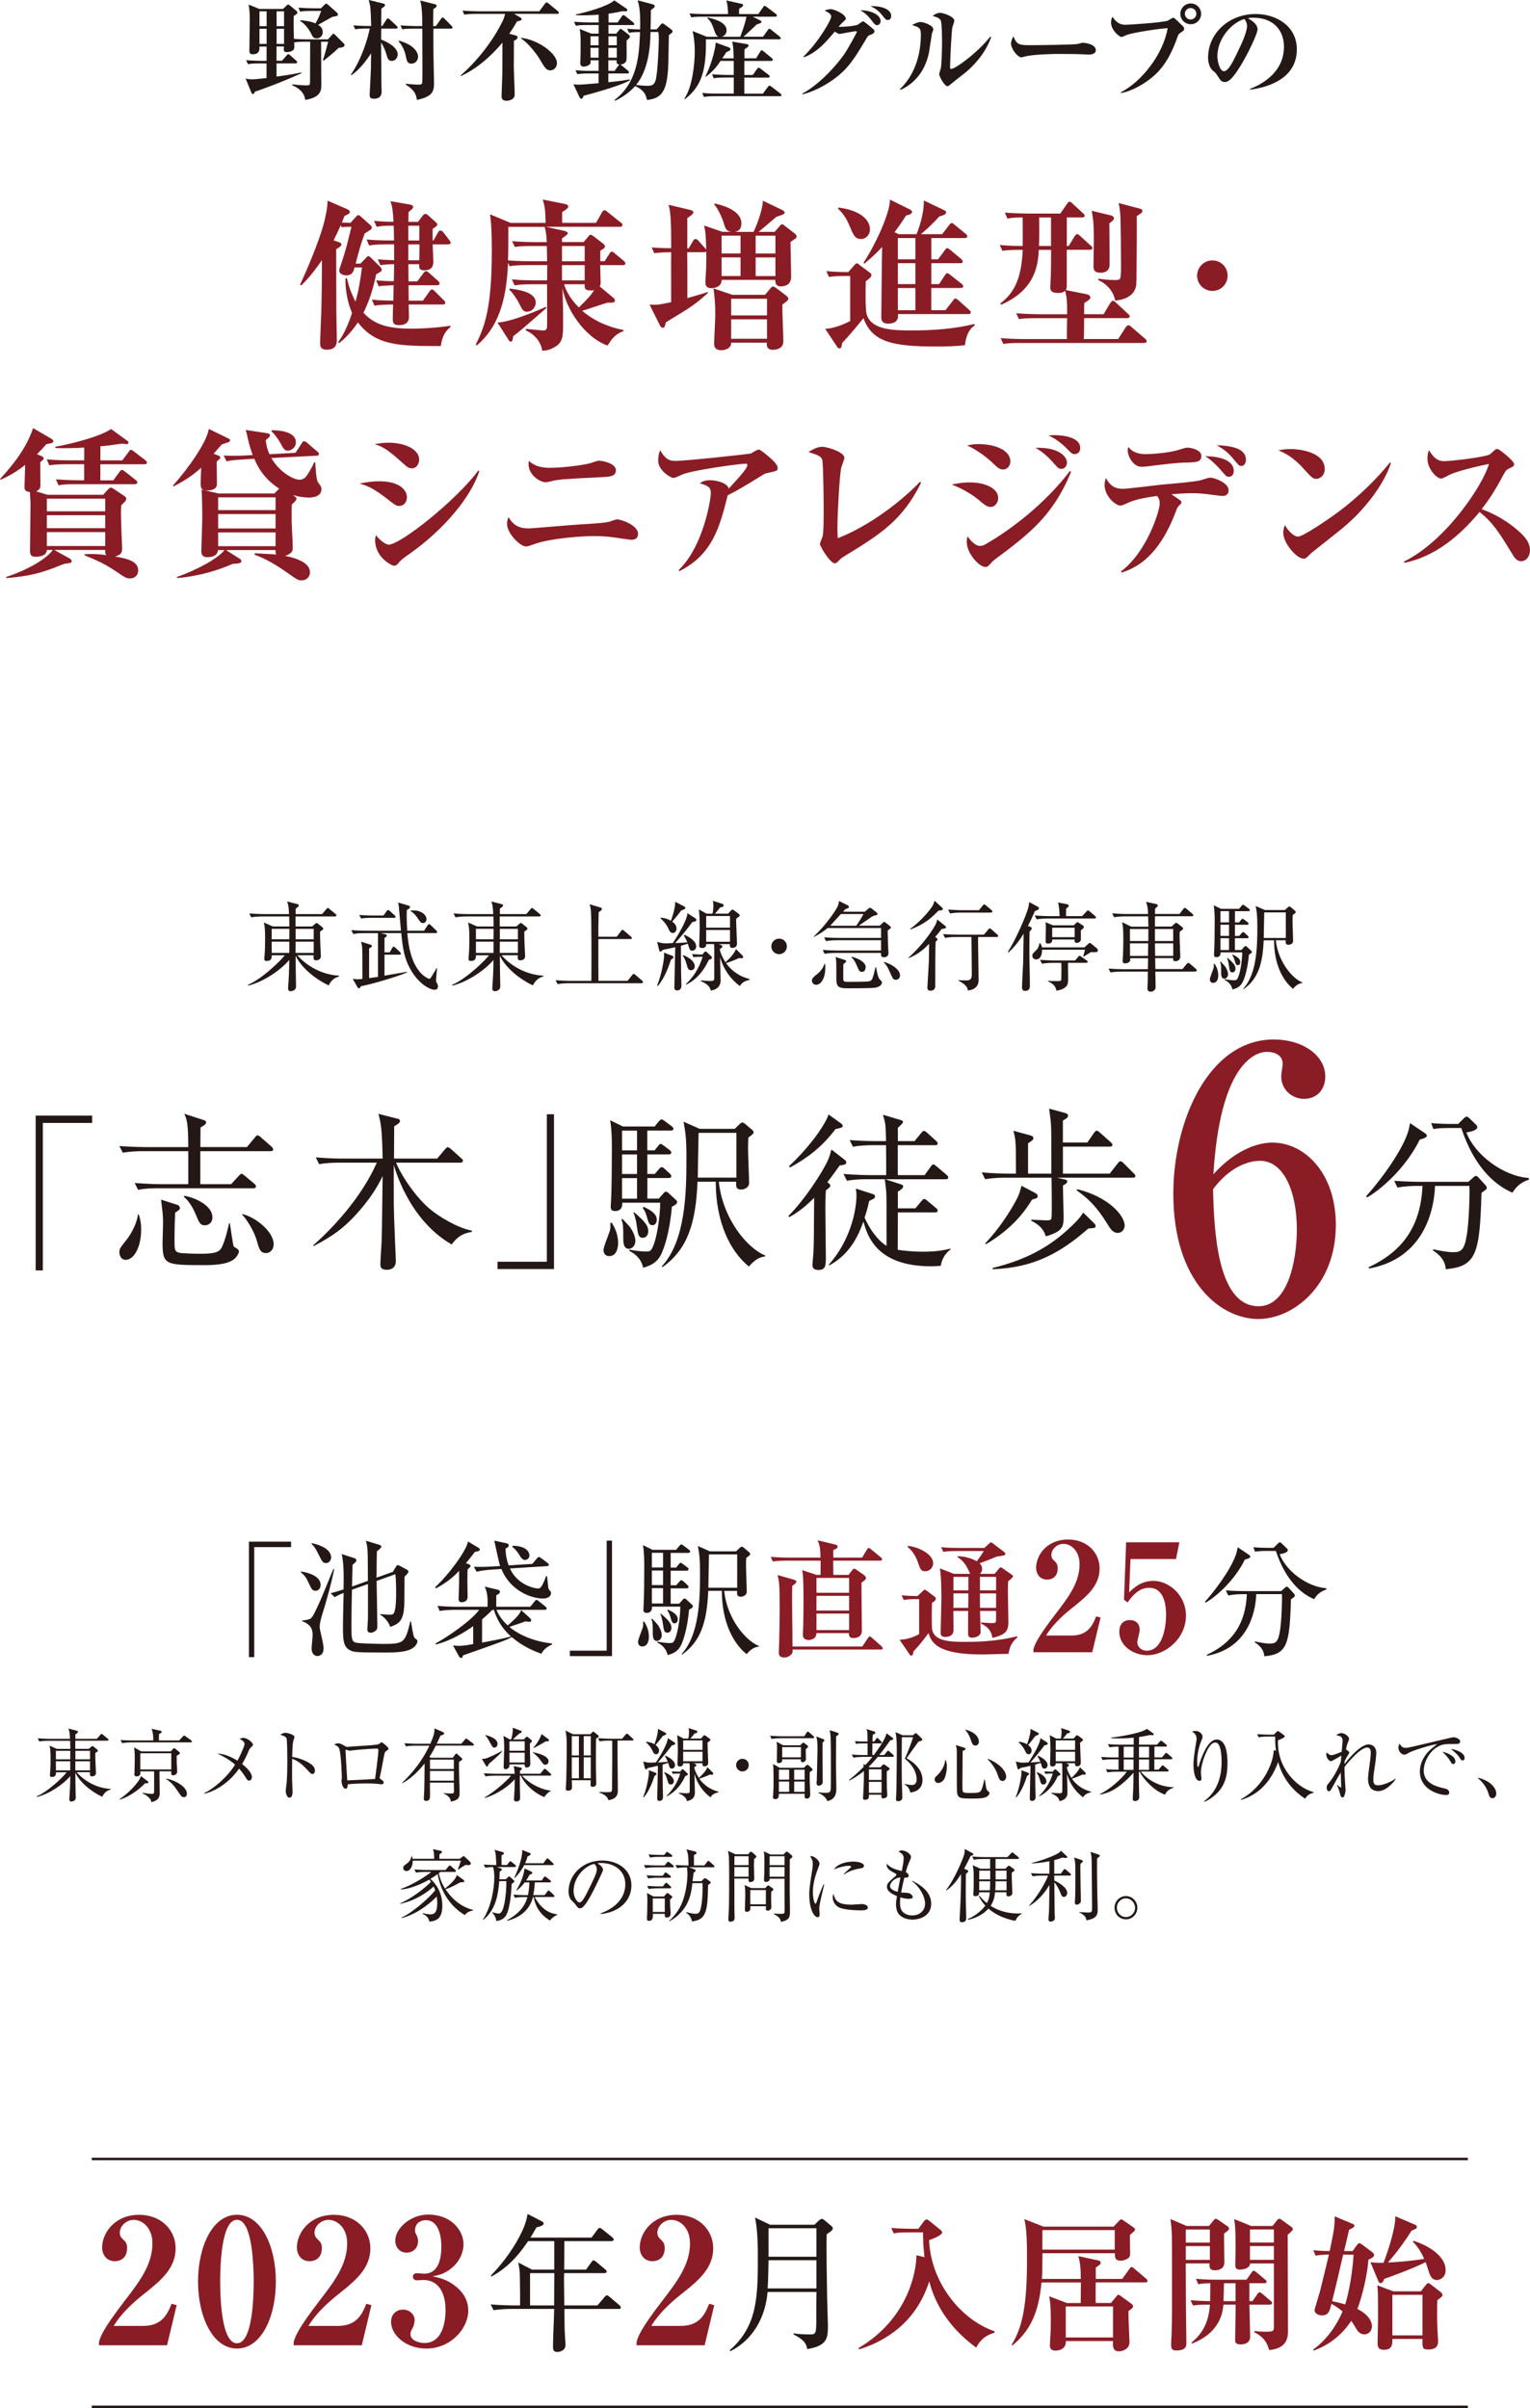 <?xml version="1.0" encoding="UTF-8"?><svg id="_レイヤー_2" xmlns="http://www.w3.org/2000/svg" width="368" height="579.25" viewBox="0 0 368 579.25"><defs><style>.cls-1{fill:#8a1c26;}.cls-2{fill:none;stroke:#231815;stroke-miterlimit:10;stroke-width:.58px;}.cls-3{fill:#231815;}</style></defs><g id="_文字"><path class="cls-3" d="m71.52,229.78c2.1,2.45,5.84,4.72,10.05,4.91v.19c-1.38.35-2.1,1.29-2.5,2.13-.72-.23-5.94-2.92-7.97-7.11.02,1.05.05,5.66.09,6.59,0,.12.02.68.02.79,0,.82-.75,1.15-1.31,1.15-.49,0-.61-.35-.61-.65,0-.07,0-.26.02-.51.12-1.61.26-3.62.26-6.36-2.15,2.57-6.41,5.35-9.87,6.17l-.07-.19c3.53-1.43,8.39-6.34,8.86-7.11h-3.13c0,.79-.16,1.38-1.21,1.38-.49,0-.58-.23-.58-.51,0-.26.12-1.4.12-1.64.05-.77.07-2.03.07-3.3,0-2.13-.07-2.88-.3-3.81l2.17.96h3.97c0-.54-.02-1.82-.05-2.41h-6.36c-.42,0-1.64,0-2.76.21l-.47-.94c1.73.14,3.25.16,3.6.16h5.96c-.07-1.43-.14-2.27-.47-3.04l2.43.63c.21.05.4.14.4.33,0,.26-.56.63-.77.77v1.31h6.36l1-1.17c.16-.19.26-.3.37-.3s.26.12.42.26l1.43,1.17c.16.14.23.23.23.35,0,.21-.21.26-.35.26h-9.49v2.41h4l.77-.68s.19-.16.28-.16c.12,0,.26.09.33.16l1.05.84c.14.12.23.23.23.37,0,.21-.14.3-.75.68-.02.51-.02,1.19.05,2.92.02.33.14,2.83.14,3.04,0,.75-.68.98-1.19.98-.63,0-.61-.49-.56-1.24h-3.93Zm-6.17-6.36v2.52h4.23l.02-2.52h-4.25Zm4.23,5.8v-2.71h-4.23v2.71h4.23Zm5.87,0v-2.71h-4.35c0,.37-.02,2.29-.02,2.71h4.37Zm0-3.27v-2.52h-4.35v2.52h4.35Z"/><path class="cls-3" d="m104.55,238.08c-1.24,0-3.79-1.47-5.63-4.58-1.8-3.06-2.06-5.63-2.41-9.05h-4.96l1.12.28c.26.07.37.16.37.33,0,.19-.14.3-.56.54v3.48h1.26l.61-1.08c.09-.16.19-.28.33-.28.16,0,.28.12.44.26l1.08,1.03c.14.14.23.28.23.42s-.14.21-.37.21h-3.58v5.05c.7-.12,3.86-.65,4.51-.77.28-.05.37-.07.89-.16v.16c-2.41,1.05-8.32,2.78-11.08,3.32-.16.37-.28.49-.49.49-.14,0-.26-.12-.35-.28l-1.12-2.03c.37.07.7.14,1.21.14.19,0,.58-.02,1.12-.09,0-4.91,0-6.43-.07-7.57-.05-.65-.14-1.01-.26-1.38l2.22.7c.23.07.4.16.4.33s-.16.35-.68.58v7.15c.58-.07,1.45-.19,2.13-.3v-10.52h-3.18c-.42,0-1.64,0-2.76.21l-.47-.94c1.45.12,2.9.16,3.6.16h8.34c-.14-1.8-.26-2.76-.47-5.4-.07-.75-.09-.94-.21-1.38l2.5.72c.23.07.35.21.35.35,0,.16-.07.28-.26.4-.21.14-.37.23-.51.35-.05,1.78,0,3.51.12,4.96h4.04l.84-1.29c.14-.21.26-.3.37-.3s.26.12.42.26l1.29,1.26c.14.14.23.28.23.42,0,.12-.12.21-.33.21h-6.85c.26,3.23.94,6.87,2.99,9.33.87,1.03,1.99,1.66,2.27,1.66.23,0,.26-.05.63-.63.14-.23.77-1.22,1.12-1.89l.16.02c-.12.61-.26,2.81-.26,2.9,0,.28.05.35.3.82.09.19.16.37.16.58,0,.23-.02.84-.84.84Zm-9.75-17.3h-5.96c-.51,0-1.31.05-1.99.16l-.44-.84c1.43.09,2.46.12,2.81.12h3.02l.75-1.03c.14-.21.26-.28.37-.28.14,0,.26.09.44.26l1.12,1.01c.16.14.23.26.23.4s-.14.21-.35.21Zm6.94,1.26c-.49,0-.72-.33-1.12-.94-.89-1.36-1.5-1.73-1.85-1.94v-.12c.23-.02.4-.05.63-.05,1.85,0,3.18,1.05,3.18,2.1,0,.47-.28.94-.84.94Z"/><path class="cls-3" d="m120.64,229.78c2.1,2.45,5.84,4.72,10.05,4.91v.19c-1.38.35-2.1,1.29-2.5,2.13-.72-.23-5.94-2.92-7.97-7.11.02,1.05.05,5.66.09,6.59,0,.12.02.68.02.79,0,.82-.75,1.15-1.31,1.15-.49,0-.61-.35-.61-.65,0-.07,0-.26.02-.51.12-1.61.26-3.62.26-6.36-2.15,2.57-6.41,5.35-9.87,6.17l-.07-.19c3.53-1.43,8.39-6.34,8.86-7.11h-3.13c0,.79-.16,1.38-1.21,1.38-.49,0-.58-.23-.58-.51,0-.26.12-1.4.12-1.64.05-.77.07-2.03.07-3.3,0-2.13-.07-2.88-.3-3.81l2.17.96h3.97c0-.54-.02-1.82-.05-2.41h-6.36c-.42,0-1.64,0-2.76.21l-.47-.94c1.73.14,3.25.16,3.6.16h5.96c-.07-1.43-.14-2.27-.47-3.04l2.43.63c.21.05.4.14.4.33,0,.26-.56.63-.77.77v1.31h6.36l1-1.17c.16-.19.26-.3.37-.3s.26.12.42.26l1.43,1.17c.16.14.23.23.23.35,0,.21-.21.26-.35.26h-9.49v2.41h4l.77-.68s.19-.16.28-.16c.12,0,.26.09.33.16l1.05.84c.14.12.23.23.23.37,0,.21-.14.3-.75.68-.02.51-.02,1.19.05,2.92.02.33.14,2.83.14,3.04,0,.75-.68.98-1.19.98-.63,0-.61-.49-.56-1.24h-3.93Zm-6.17-6.36v2.52h4.23l.02-2.52h-4.25Zm4.23,5.8v-2.71h-4.23v2.71h4.23Zm5.87,0v-2.71h-4.35c0,.37-.02,2.29-.02,2.71h4.37Zm0-3.27v-2.52h-4.35v2.52h4.35Z"/><path class="cls-3" d="m154.33,236.51h-17.46c-.58,0-1.71.02-2.76.21l-.47-.94c1.59.14,3.25.16,3.6.16h5c.02-4.37.05-14.54-.12-16.81-.05-.84-.19-1.24-.33-1.61l2.62.77c.14.05.35.12.35.35,0,.14,0,.3-.77.79,0,.58-.07,3.11-.07,3.65v2.24h4.42l1.03-1.36c.12-.16.26-.3.35-.3.12,0,.23.12.42.26l1.61,1.38c.12.09.23.19.23.35,0,.21-.19.23-.35.23h-7.71v5.91c0,.28.02,3.02.02,4.14h7.01l1.1-1.38c.16-.19.23-.28.37-.28.09,0,.26.09.42.23l1.59,1.38c.14.12.23.21.23.35,0,.21-.19.26-.35.26Z"/><path class="cls-3" d="m158.03,237.12c1.31-3.2,1.71-6.87,1.71-7.18,0-.26-.02-.54-.07-.79l2.06.77c.09.05.26.12.26.3,0,.21-.07.26-.61.63-.49,1.5-1.52,4.46-3.18,6.34l-.16-.07Zm9.3-16.15c.09.07.16.16.16.33,0,.28-.23.35-.98.51-.79,1.08-2.03,2.71-4.11,5.05.12-.02,1.71-.07,2.92-.19-.16-.4-.44-.98-.84-1.66l.12-.16c1.26.54,2.85,1.57,2.85,2.78,0,.54-.33,1.05-.93,1.05s-.63-.19-1.08-1.68c-.35.12-.75.23-1.66.49.02,3.23,0,4.89.05,6.87,0,.42.07,2.22.07,2.59,0,.35,0,1.29-1.05,1.29-.65,0-.65-.54-.65-.72,0-1.08.19-8.14.21-9.68-.58.14-1.33.33-2.99.65-.33.35-.35.4-.54.4-.16,0-.28-.16-.33-.33l-.49-1.99c.51.14,1.12.35,2.17.35.14,0,1.4-.05,1.59-.07,1.54-2.29,3.53-5.77,3.51-7.2l2.01,1.31Zm-8.39-.23c.49.05,1.4.14,2.43.75,0-.02,1.17-3.09,1.01-4.58l2.24,1.17c.14.07.23.19.23.3,0,.23-.21.33-1.03.65-.84,1.15-1.15,1.5-2.13,2.66.3.23,1.03.77,1.03,1.66,0,.63-.42,1.08-.89,1.08-.58,0-.79-.49-.96-.84-.26-.61-.89-1.75-2.01-2.69l.07-.16Zm5.4,9.02c1.57.56,2.76,1.66,2.76,2.62,0,.54-.3,1.01-.89,1.01-.65,0-.77-.37-1.12-1.64-.19-.65-.47-1.38-.89-1.85l.14-.14Zm3.62.4c-.58,0-.98.05-1.17.09l-.33-.75c.86.07,1.57.09,1.78.09h.72l.44-.54s.16-.19.3-.19c.09,0,.26.12.35.21l.94.89c.09.09.26.23.26.4,0,.19-.07.28-.77.54-1.12,2.45-2.85,4.7-5.47,5.98l-.05-.14c2.71-2.59,3.6-5.24,4.04-6.59h-1.05Zm4.86-3.06l.42.14c.16.05.51.19.51.42,0,.28-.42.51-.61.61,0,.86.91,2.55,1.36,3.2,1.33-1.22,2.15-2.22,2.52-3.18l1.61,1.61s.12.19.12.3c0,.05-.02.3-.37.3-.07,0-.37-.02-.61-.05-1.12.51-1.99.84-3.13,1.24,1.36,1.92,3.37,3.27,5.66,3.81v.19c-1.64.4-1.96.91-2.36,1.5-2.36-1.8-3.93-4.09-4.75-6.94,0,.86.14,4.68.14,5.45,0,.56,0,2.17-2.34,2.59-.26-.75-.51-1.47-2.41-2.27l.02-.19c.37.05,1.94.14,2.24.14.93,0,.96-.19.96-.89v-6.31c0-.79,0-1.29-.07-1.68h-1.87c.02.63-.37.96-.94.96-.51,0-.75-.19-.75-.61,0-.33.12-3.39.12-4.02,0-1.24-.02-3.58-.21-4.65l1.89,1.01h1.4c.09-.4.21-1.1.21-1.94,0-.42-.02-.61-.12-1.15l2.2.7c.19.07.4.16.4.4,0,.3-.23.37-.84.49-.47.63-.79.98-1.26,1.5h3.18l.63-.72c.07-.09.28-.26.4-.26s.26.09.35.16l1.1.82c.14.09.3.26.3.4,0,.21-.09.26-.87.82,0,.96.21,5.47.21,5.98,0,.7-.47,1.03-1.1,1.03s-.63-.37-.61-.91h-2.76Zm-2.97-6.76v2.81h5.73v-2.81h-5.73Zm5.73,6.19v-2.83h-5.73v2.83h5.73Z"/><path class="cls-3" d="m187.39,229.52c-1.03,0-1.87-.84-1.87-1.87s.84-1.87,1.87-1.87,1.87.79,1.87,1.87-.87,1.87-1.87,1.87Z"/><path class="cls-3" d="m196.28,236.89c-.61,0-1-.54-1-1.01,0-.58.51-.98,1.24-1.54,1.03-.82,1.57-1.8,1.8-2.5h.14c.02.28.05.58.05,1.01,0,2.17-.91,4.04-2.22,4.04Zm17.74-13.44c-.3.21-.4.28-.51.37.05,2.36.07,3.27.12,4.21,0,.21.07,1.08.07,1.26,0,.75-.65.98-1.08.98-.72,0-.72-.47-.72-.75v-.3h-10.82c-.42,0-1.61,0-2.76.21l-.44-.94c1.47.12,2.95.16,3.58.16h10.45v-2.48h-10.47c-.42,0-1.64,0-2.76.21l-.47-.91c1.45.12,2.9.14,3.6.14h10.1v-2.38h-12.83c-.77.63-1.68,1.29-3.27,2.13l-.07-.09c3.13-2.99,5.21-6.17,5.73-7.22.23-.49.26-.75.33-1.31l2.06,1.01c.12.05.33.21.33.44s-.49.4-.87.49c-.12.14-.35.42-.54.63h5.21l.84-.7c.14-.12.3-.26.4-.26.14,0,.37.16.49.26l1.1.86c.12.09.23.19.23.35,0,.28-.19.3-.89.47-.28.07-.44.19-2.38,1.54-.4.28-.91.63-1.24.84h5.07l.68-.65c.12-.12.28-.28.37-.28.12,0,.26.14.35.21l1.01.79c.14.12.26.23.26.37,0,.12-.09.21-.23.33Zm-11.78-3.58c-.33.35-2.2,2.43-2.55,2.81h6.26c.26-.35,1.36-2.03,1.73-2.81h-5.45Zm8.37,17.7c-.79.16-5.33.16-6.69.16-2.57,0-2.76-.49-2.76-2.71,0-3.83,0-4-.19-4.82l2.2.7c.14.05.37.19.37.33,0,.12-.09.21-.19.28-.07.07-.44.35-.51.42,0,.3-.05,3.44,0,3.81.05.42.51.44,1.08.44,1.05-.02,4.72.02,5.24-.16.28-.09.54-.28.7-.7.28-.72.58-2.08.7-2.64h.16c.14.77.44,2.52.89,2.92.37.35.51.49.51.77s-.26.96-1.52,1.19Zm-3.27-3.79c-.63,0-.75-.28-1.31-1.64-.14-.33-.54-1.26-1.24-1.87l.09-.14c3.06.86,3.34,2.08,3.34,2.43,0,.54-.21,1.22-.89,1.22Zm8.16,1.89c-.66,0-.72-.16-1.38-1.64-.47-1.08-.79-1.78-1.61-2.59l.02-.05c1.26.21,3.95,1.61,3.95,3.25,0,.63-.44,1.03-.98,1.03Z"/><path class="cls-3" d="m226.47,223.49c-.51.68-.94,1.19-1.54,1.89l.3.23c.16.12.28.26.28.37,0,.09-.07.19-.47.54-.09,2.27-.09,6.26-.09,10.45,0,.51,0,1.33-1.17,1.33-.72,0-.72-.49-.72-.82,0-.26.35-5.8.35-6.15.02-.61.05-3.62.07-4.3-1.96,2.06-3.53,2.88-4.98,3.46v-.12c2.34-2.08,4.89-5.1,6.38-7.71.21-.37.26-.49.58-1.47l1.89,1.54c.12.09.19.23.19.35,0,.19-.21.28-1.08.4Zm-.72-4.46c-2.13,2.22-3.74,3.37-6.78,4.56l-.05-.14c1.64-1.19,3.97-3.41,5.28-5.38.3-.47.47-.98.58-1.4l1.82,1.66c.12.09.16.21.16.35,0,.23-.28.33-1.03.35Zm13.96,6.36h-4.44c-.02.37-.02.77-.02,1.4.02,1.29.12,7.6.12,9.02,0,2.22-2.27,2.43-2.59,2.43-.05-.47-.12-1.24-2.27-2.36v-.09c.56.02,1.47.05,2.06.05q1.17,0,1.17-1.33c0-1.47-.07-8.67-.09-9.12h-3.62c-.16,0-1.66,0-2.73.21l-.47-.91c.58.05,1.99.14,3.6.14h6.22l1.03-1.22c.14-.16.26-.3.37-.3.14,0,.33.16.44.26l1.36,1.22c.12.09.23.21.23.37,0,.23-.23.23-.35.23Zm-1.38-5.87h-7.06c-.61,0-1.73.02-2.76.21l-.47-.94c1.61.14,3.3.16,3.6.16h3.83l.86-1.08c.14-.16.28-.33.4-.33.14,0,.3.16.42.26l1.31,1.1c.12.12.23.21.23.35,0,.23-.21.26-.37.26Z"/><path class="cls-3" d="m248.92,219.14c-.84,1.96-1.36,2.97-1.68,3.6l.54.19c.33.12.37.28.37.4,0,.14,0,.21-.51.77-.02.84-.05,1.92-.05,4.63,0,2.31.12,6.03.12,8.32,0,.47,0,1.31-1.17,1.31-.49,0-.72-.33-.72-.86,0-.91.23-4.86.26-5.68.02-1.1.07-2.62.12-7.22-.72,1.19-1.99,3.06-3.65,4.51l-.16-.09c1.96-3.02,4.39-8.72,4.91-10.59.12-.44.12-.58.26-1.43l1.99,1.08c.21.12.33.16.33.4,0,.3-.09.33-.94.68Zm14.61,9.89h-1.15c-.28.19-1.47.91-1.71,1.05l-.14-.05c.19-.54.4-1.4.42-1.59h-10.31c0,.7-.14,2.34-1.43,2.34-.7,0-.91-.54-.91-.86,0-.44.09-.54.96-1.38.44-.44.68-1.05.75-1.66h.19c.16.26.33.49.4,1.01h10.21l.89-.79c.21-.19.26-.28.42-.28s.28.12.42.23l1.33,1.12c.09.09.19.23.19.42,0,.44-.33.44-.54.44Zm-.28-8.09h-11.17c-.58,0-1.71.02-2.74.21l-.47-.94c1.59.14,3.25.16,3.58.16h2.41c-.05-1.45-.12-2.17-.35-3.27l2.13.4c.14.02.4.14.4.42,0,.21-.16.33-.63.63v1.82h3.86l1.05-1.1c.14-.14.28-.28.37-.28s.21.09.42.26l1.26,1.08c.14.12.23.21.23.37,0,.21-.21.23-.35.23Zm-1.99,10.66h-4.39c0,.61.05,3.25.05,3.79,0,1.36-.26,1.71-.56,1.99-.86.75-1.87.86-2.27.91-.16-1.12-1-1.8-2.03-2.24v-.12c.51.05,1.03.07,2.06.07.91,0,1.12,0,1.15-.49.02-.63.05-3.27,0-3.9h-1.92c-.58,0-1.71.02-2.73.21l-.47-.94c1.45.12,2.9.16,3.58.16h4.86l.7-.84c.09-.12.28-.28.37-.28.12,0,.21.07.44.23l1.24.86c.14.09.28.21.28.35,0,.21-.21.23-.35.23Zm-.75-8.25c-.07.07-.4.33-.54.44-.05.37.07,2.01-.02,2.34-.19.68-.91.68-.96.68-.33,0-.54-.19-.54-.56,0-.09.02-.19.02-.26h-5.38c.02.49-.14.98-1.03.98-.56,0-.56-.3-.56-.61,0-.54.05-2.9.05-3.39,0-.7-.02-.82-.09-1.15l1.8.77h5l.51-.51c.12-.12.26-.26.37-.26s.28.12.4.19l.87.58c.12.07.28.21.28.4,0,.14-.09.26-.19.35Zm-2.03-.19h-5.4v2.27h5.4v-2.27Z"/><path class="cls-3" d="m287.51,233.71h-9.63c.02.84.07,2.99.07,3.83,0,.47-.49,1.01-1.17,1.01-.58,0-.79-.37-.79-.75,0-.3.07-1.59.07-1.85,0-1.15,0-1.29.02-2.24h-6.24c-.58,0-1.71.02-2.73.21l-.47-.94c1.45.12,2.88.16,3.58.16h5.87l.05-2.64h-4.32c.05.47.07.61-.14.82-.26.28-.7.42-1.05.42-.44,0-.61-.19-.61-.58,0-.26.09-1.33.09-1.57.05-1.17.07-2.27.07-3.39,0-2.95-.07-3.27-.28-4.37l2.2,1.08h4.11c0-.37-.05-2.13-.05-2.48h-5.45c-.58,0-1.71.02-2.74.21l-.47-.94c1.59.14,3.27.16,3.58.16h5.05c-.05-1.43-.07-1.59-.47-2.92l2.38.51c.23.05.44.16.44.35,0,.16-.05.23-.21.37-.19.14-.3.26-.44.42-.02.19-.02,1.01-.02,1.26h5.89l.89-1.17c.16-.21.23-.28.37-.28s.28.09.44.23l1.4,1.19c.12.09.23.23.23.35,0,.19-.21.23-.35.23h-8.88l-.02,2.48h4.02l.61-.58c.26-.23.35-.33.47-.33s.28.12.47.26l.96.75c.12.09.26.23.26.37,0,.19-.14.3-.82.75-.02.44-.05.94-.02,1.68,0,.68.16,3.72.16,4.32,0,.77-.66,1.12-1.1,1.12-.66,0-.63-.33-.63-.75h-4.32l.05,2.64h6.52l1.01-1.22c.16-.19.26-.28.37-.28s.26.09.42.23l1.43,1.22c.12.09.23.26.23.37,0,.16-.14.23-.35.23Zm-11.31-10.24h-4.42v2.88h4.42v-2.88Zm-4.42,3.44l.02,3.04h4.32l.05-3.04h-4.39Zm10.4-3.44h-4.39v2.88h4.39v-2.88Zm0,3.44h-4.39l.05,3.04h4.35v-3.04Z"/><path class="cls-3" d="m291.77,236.42c-.49,0-.77-.35-.77-.86,0-.44.79-2.29.89-2.69.09-.4.07-.72.05-1.01l.21-.02c.4.65.87,1.54.87,2.78,0,.63-.19,1.8-1.24,1.8Zm8.63-6.8c-.33,3.65-1.05,5.61-1.43,6.45-.54,1.17-1.38,1.64-2.53,1.94-.3-1.45-1.43-2.08-1.92-2.31l.05-.16c1.31.26,2.2.26,2.27.26.47,0,.66-.05.91-.61.68-1.52,1.03-4.56,1.03-6.1h-5.21c.02.37-.02,1.15-1,1.15-.47,0-.58-.23-.58-.63,0-.14.05-.7.05-.82.09-1.47.12-5.54.12-7.15,0-.82,0-2.5-.23-3.88l1.75.86h4.35l.56-.68c.16-.19.28-.3.4-.3.14,0,.26.12.47.26l.91.68c.16.12.26.28.26.37,0,.16-.21.23-.37.23h-3.23v2.71h1l.44-.56c.19-.23.26-.33.37-.33s.26.12.47.26l.75.56c.12.09.26.21.26.37,0,.21-.21.26-.37.26h-2.92v2.69h1.03l.56-.65c.16-.19.26-.28.37-.28.14,0,.23.07.42.23l.7.65c.14.12.21.28.21.37,0,.14-.14.23-.35.23h-2.95v2.83h1.57l.61-.68c.14-.16.26-.28.37-.28s.26.09.47.3l.91.84c.09.09.16.19.16.3,0,.28-.54.54-.7.61Zm-5.91,5.8c-.77,0-.77-.98-.77-1.47,0-1.45,0-1.94-.26-2.57l.14-.07c.16.19,1,1.03,1.12,1.24.56.86.65,1.47.65,1.8,0,.68-.51,1.08-.89,1.08Zm1.12-16.25h-2.06v2.71h2.06v-2.71Zm0,3.27h-2.06v2.69h2.06v-2.69Zm0,3.25h-2.06v2.83h2.06v-2.83Zm.82,8.21c-.61,0-.68-.4-.86-1.73-.07-.51-.19-1.12-.44-1.71l.09-.07c1.24,1.08,1.94,1.71,1.94,2.62,0,.4-.23.89-.72.89Zm1.31-1.73c-.47,0-.56-.37-.82-1.31-.19-.61-.37-.86-.54-1.08l.14-.14c1.1.51,1.8,1.01,1.8,1.78,0,.37-.21.75-.58.75Zm15.48,4.3c-1.12.07-1.94,1.05-2.22,1.38-2.62-2.13-4.56-6.15-4.56-11.66h-2.5c-.23,5.75-1.38,9.28-4.79,11.73l-.12-.09c3.27-3.55,3.39-10.08,3.39-14.94,0-2.9-.16-3.67-.4-4.96l2.22.98h4.82l.68-.65c.14-.14.26-.21.37-.21s.21.05.4.21l.93.79c.14.12.21.23.21.37,0,.16-.44.49-.72.68-.02.4-.05.84-.05,1.47,0,.75.14,4.02.14,4.75s-.72.94-1.1.94c-.75,0-.7-.51-.68-1.08h-2.38c.54,5.1,3.9,9.14,6.38,10.15l-.02.14Zm-3.95-16.99h-5.19c-.02.89-.12,5.19-.12,6.15h5.31v-6.15Z"/><path class="cls-3" d="m18.46,426.32c1.71,1.99,4.75,3.84,8.17,3.99v.15c-1.12.28-1.71,1.04-2.03,1.73-.59-.19-4.83-2.37-6.48-5.78.02.85.04,4.6.08,5.36,0,.09.02.55.02.65,0,.66-.61.93-1.06.93-.4,0-.49-.28-.49-.53,0-.06,0-.21.02-.42.09-1.31.21-2.94.21-5.17-1.75,2.09-5.21,4.35-8.02,5.02l-.06-.15c2.87-1.16,6.82-5.15,7.2-5.78h-2.55c0,.65-.13,1.12-.99,1.12-.4,0-.48-.19-.48-.42,0-.21.1-1.14.1-1.33.04-.63.06-1.65.06-2.68,0-1.73-.06-2.34-.25-3.1l1.77.78h3.23c0-.44-.02-1.48-.04-1.96h-5.17c-.34,0-1.33,0-2.24.17l-.38-.76c1.41.11,2.64.13,2.92.13h4.84c-.06-1.16-.11-1.84-.38-2.47l1.98.51c.17.04.32.11.32.27,0,.21-.46.51-.63.63v1.06h5.17l.82-.95c.13-.15.21-.25.3-.25s.21.09.34.21l1.16.95c.13.11.19.19.19.28,0,.17-.17.21-.29.21h-7.71v1.96h3.25l.63-.55s.15-.13.23-.13c.09,0,.21.08.27.13l.86.68c.11.09.19.19.19.3,0,.17-.11.25-.61.55-.02.42-.02.97.04,2.37.02.27.11,2.3.11,2.47,0,.61-.55.8-.97.8-.51,0-.49-.4-.46-1.01h-3.19Zm-5.01-5.17v2.05h3.44l.02-2.05h-3.46Zm3.44,4.71v-2.2h-3.44v2.2h3.44Zm4.77,0v-2.2h-3.53c0,.3-.02,1.86-.02,2.2h3.55Zm0-2.66v-2.05h-3.53v2.05h3.53Z"/><path class="cls-3" d="m34.89,428.96c-1.06,1.1-3.21,3.02-6.08,3.93l-.06-.13c1.71-1.04,4.63-3.84,5.15-5.53l1.58,1.2c.11.08.19.17.19.28,0,.25-.19.27-.78.25Zm11-9.84h-14.29c-.48,0-1.39.02-2.22.19l-.38-.76c1.29.11,2.64.11,2.92.11h4.94c.04-1.61-.23-2.34-.4-2.81l2.11.47c.13.04.32.09.32.25,0,.21-.17.3-.65.57-.02.63-.02.72-.02,1.52h4.88l.87-.93c.15-.17.19-.25.29-.25s.23.09.4.21l1.31.93c.06.04.19.17.19.3,0,.17-.17.19-.29.19Zm-3.4,3.19c0,.4,0,.87.02,1.75.02.34.11,1.8.11,2.09,0,.59-.55.89-.93.89-.53,0-.53-.27-.49-.95h-2.85c0,.82.06,4.41.06,5.15,0,.68,0,1.8-2,2.26-.15-1.23-1.79-1.96-2.13-2.11l.02-.13c1.16.17,1.65.25,2.2.25s.57-.11.57-.89v-4.52h-3.32c.04.53.08,1.2-.91,1.2-.42,0-.51-.23-.51-.51,0-.08.02-.32.02-.42.02-.57.06-2.34.06-3.02,0-2.03-.02-2.2-.19-3.04l1.77.99h7.07l.57-.63c.08-.08.15-.15.25-.15s.17.06.27.13l.89.72c.19.15.23.21.23.3,0,.25-.15.3-.76.65Zm-1.29-.57h-7.45v3.89h7.45v-3.89Zm3.04,10.56c-.51,0-.61-.17-1.41-1.33-.78-1.16-1.65-2.32-2.87-3l.04-.13c1.96.32,4.96,1.88,4.96,3.63,0,.32-.19.84-.72.84Z"/><path class="cls-3" d="m60.32,420.36c-.25.21-.38.47-.57.95-.61,1.44-.99,2.11-1.52,3.02.47.36,2.36,1.86,2.36,3.15,0,.34-.21.84-.67.84-.34,0-.49-.21-.83-.76-.48-.76-.99-1.46-1.58-2.13-2.79,3.97-6.38,5.59-8.32,6.04l-.08-.13c1.96-.91,5.34-3.53,7.43-6.86-1.25-1.14-2.81-1.98-4.26-2.7,1.33.11,2.74.46,4.83,1.75.48-.84,1.71-3.46,1.71-4.01,0-.63-.78-1.04-1.22-1.27.29-.09.63-.21.99-.21.87,0,2.26,1.14,2.26,1.65,0,.19-.1.27-.53.66Z"/><path class="cls-3" d="m75.16,426.74c-.29,0-.53-.25-.84-.57-1.75-1.94-2.74-2.62-4.05-3.12,0,.74-.04,4.05-.02,4.73,0,.49.11,2.68.11,3.12,0,.4,0,1.52-.74,1.52-.63,0-.89-1.1-.89-1.6,0-.29.02-.46.13-1.27.23-1.5.25-4.5.25-6.12,0-.82-.02-4.6-.17-5.21-.11-.42-.53-.61-1.52-.95.38-.23.84-.46,1.25-.46.28,0,2.15.4,2.15,1.01,0,.15-.23.8-.27.95-.21.72-.25,2.91-.27,3.84,1.94.3,3.86,1.14,4.9,2.05.34.3.57.78.57,1.27,0,.63-.38.8-.61.8Z"/><path class="cls-3" d="m93,421.12c-.44.3-.46.32-.74,1.8-.29,1.52-.65,3.5-.89,4.52-.02.06-.04.15-.04.21,0,.13.04.17.36.4.46.32.59.44.59.7,0,.46-.44.46-.51.46-.09,0-.23-.02-.36-.04-.91-.11-1.29-.17-3.38-.17-2.3,0-3.71.13-4.39.21,0,.36-.04,1.06-.51,1.06-.67,0-.99-1.33-.99-1.84,0-.13.08-.72.08-.84,0-.49-.15-5.24-.57-6.78-.19-.66-.51-.85-1.29-1.14.23-.13.55-.32.97-.32.49,0,.78.15,1.69.7.25.15.44.15.61.15.21,0,1.16-.09,1.35-.11.89-.06,4.79-.29,5.57-.42.61-.09.72-.21.99-.44.11-.11.19-.13.25-.13.23,0,1.67,1.23,1.67,1.54,0,.15-.11.27-.44.47Zm-2.36-.51c-.55,0-2.98.13-5.22.36-.19.02-1.12.15-1.35.15-.13,0-.74-.23-.89-.23-.06,0-.08.02-.08.17,0,.36.42,7.16.42,7.2.61,0,5.91-.28,6.69-.34.08-.63.8-5.79.8-6.9,0-.21-.08-.42-.36-.42Z"/><path class="cls-3" d="m108.91,422.81l.59-.8c.06-.08.13-.19.23-.19.11,0,.17.04.36.21l.93.84c.06.06.17.15.17.27,0,.23-.4.46-.78.65-.08,2.09.13,5.43.13,7.52,0,.7,0,1.71-2.09,2.05-.13-.68-.25-1.22-1.71-1.94l.02-.11c.61.1,1.22.1,1.84.1.46,0,.59-.06.59-.59,0-.32-.04-1.75-.04-2.03h-5.74c.02.97.02,1.92.02,2.89,0,.84,0,1.52-.95,1.52-.32,0-.55-.15-.55-.53,0-.21.1-1.69.11-2.01.04-1.5.06-2.47.09-6.46-1.5,1.88-3.23,3.59-5.34,4.75l-.06-.13c.59-.55,4.22-3.89,6.55-8.91h-3.4c-.47,0-1.39.02-2.24.17l-.36-.74c1.29.09,2.64.11,2.91.11h3.31c1.03-2.37,1.01-2.83.99-3.69l2.11.91c.11.06.23.19.23.32,0,.23-.3.34-.87.49-.19.42-.34.76-.91,1.96h5.93l.85-1.01c.13-.15.19-.23.3-.23.09,0,.19.08.34.19l1.33,1.01c.09.08.19.17.19.3,0,.17-.15.19-.29.19h-8.87c-.49.97-.84,1.63-1.54,2.7l.3.23h5.3Zm-5.49.46v2.26h5.74v-2.26h-5.74Zm0,2.72v2.34h5.74v-2.34h-5.74Z"/><path class="cls-3" d="m117.56,424.31c-.19.46-.27.63-.42.63-.11,0-.23-.13-.3-.27l-.95-1.6c.27.02.49.04.89-.06.67-.17,2.64-1.08,3.99-1.88l.02.08c-.53.74-.97,1.14-3.23,3.1Zm14.74,2.81h-6.74c2.15,2.34,5.26,3.48,6.93,3.61v.08c-.68.29-1.35,1.08-1.58,1.48-3.89-1.67-5.42-4.64-5.62-5.17h-.25c0,.93-.02,1.5,0,2.41,0,.46.06,2.7.06,2.79,0,.4,0,1.01-.89,1.01-.59,0-.59-.36-.59-.49,0-.23.13-1.9.13-2.26.02-.46.08-1.67.06-2.58-1.25,1.41-3.86,3.48-7.18,4.5l-.06-.13c2.28-1.27,5.64-4.27,6.35-5.24h-3.93c-.17,0-1.35,0-2.22.17l-.38-.76c1.27.11,2.6.13,2.93.13h4.48c-.04-.72-.06-1.04-.27-1.86l1.63.36c.21.04.36.13.36.28s-.15.32-.46.51v.7h4.9l.78-.97c.11-.13.19-.21.29-.21.11,0,.21.08.34.19l1.04.95c.1.08.17.23.17.3,0,.13-.15.19-.28.19Zm-13.36-6.74c-.42,0-.47-.11-1.03-1.12-.65-1.2-.86-1.5-1.22-1.84l.04-.08c.72.19,2.94.78,2.94,2.13,0,.34-.21.91-.74.91Zm8.51-.97c0,.38.02,1.79.02,2.18s.09,2.2.09,2.58c0,.32-.08,1.01-.89,1.01-.49,0-.47-.47-.47-.76h-3.67c0,.47,0,.53-.08.68-.21.36-.65.46-.84.46-.47,0-.47-.36-.47-.53,0-.7.13-3.86.13-4.5,0-1.42-.08-2.28-.19-2.98l1.52.85h.36c.17-.61.38-1.61.38-2.2,0-.25-.02-.46-.04-.61l1.98.74c.11.04.19.11.19.25,0,.19-.13.25-.51.38-.27.21-1.37,1.23-1.6,1.44h2.64l.42-.44c.11-.13.21-.21.32-.21.1,0,.17.06.32.19l.72.59c.13.1.17.21.17.29,0,.11-.09.23-.51.59Zm-1.25-.55h-3.67v2.28h3.67v-2.28Zm0,2.74h-3.67v2.37h3.67v-2.37Zm4.98,2.91c-.4,0-.47-.09-1.18-1.08-.72-1.01-1.41-1.52-1.86-1.86v-.09c.8.15,3.8.78,3.8,2.18,0,.4-.3.85-.76.85Zm.55-5.62s-.34-.02-.42-.04c-.44.3-2.49,1.44-2.93,1.63l-.08-.11c1.2-1.27,1.88-2.89,1.96-3.25l1.63,1.22c.09.06.13.17.13.27,0,.17-.11.29-.3.29Z"/><path class="cls-3" d="m143.36,418.21c-.04,1.16-.06,7.71.02,9.63,0,.15.04,1.01.04,1.08,0,.21,0,.89-.87.89-.51,0-.51-.34-.51-.53,0-.17.04-.91.04-1.06h-4.54c.02.38.04,1.42.04,1.65,0,.27,0,.87-.95.87-.49,0-.55-.25-.55-.49,0-.21.09-1.56.11-1.84,0-.13.13-5.68.13-7.62,0-2.68-.08-3.34-.3-4.52l1.79.89h4.18l.4-.42c.09-.09.21-.21.29-.21s.23.13.3.19l.84.65c.11.08.19.19.19.29,0,.17-.08.21-.63.55Zm-4.12-.59h-1.71v4.64h1.71v-4.64Zm0,5.09h-1.71v5.05h1.71v-5.05Zm2.85-5.09h-1.69v4.64h1.69v-4.64Zm0,5.09h-1.69v5.05h1.69v-5.05Zm9.97-4.03h-3.53c-.04,1.88.08,10.13.08,11.82,0,.85,0,2.18-2.26,2.53-.25-.7-.63-1.27-2.24-1.86v-.11c.32,0,1.67.04,1.96.04.97,0,1.12-.06,1.14-.72.06-4.37.06-10.41.04-11.68h-.8c-.34,0-1.31,0-2.22.17l-.38-.76c1.18.09,2.34.13,2.91.13h2.87l.84-.99c.08-.09.21-.23.3-.23s.25.08.36.19l1.04.99c.11.11.19.17.19.3,0,.17-.17.19-.29.19Z"/><path class="cls-3" d="m154.7,432.29c1.06-2.6,1.39-5.59,1.39-5.83,0-.21-.02-.44-.06-.65l1.67.63c.08.04.21.1.21.25,0,.17-.06.21-.49.51-.4,1.22-1.24,3.63-2.58,5.15l-.13-.06Zm7.56-13.13c.08.06.13.13.13.27,0,.23-.19.28-.8.42-.65.87-1.65,2.2-3.34,4.1.09-.02,1.39-.06,2.37-.15-.13-.32-.36-.8-.68-1.35l.09-.13c1.03.44,2.32,1.27,2.32,2.26,0,.44-.27.85-.76.85s-.51-.15-.87-1.37c-.29.09-.61.19-1.35.4.02,2.62,0,3.97.04,5.59,0,.34.06,1.8.06,2.11,0,.28,0,1.04-.86,1.04-.53,0-.53-.44-.53-.59,0-.87.15-6.61.17-7.86-.48.11-1.08.27-2.43.53-.27.29-.29.32-.44.32-.13,0-.23-.13-.27-.27l-.4-1.61c.42.11.91.28,1.77.28.11,0,1.14-.04,1.29-.06,1.25-1.86,2.87-4.69,2.85-5.85l1.63,1.06Zm-6.82-.19c.4.04,1.14.11,1.98.61,0-.02.95-2.51.82-3.72l1.82.95c.11.06.19.15.19.25,0,.19-.17.27-.84.53-.68.93-.93,1.22-1.73,2.17.25.19.84.63.84,1.35,0,.51-.34.87-.72.87-.48,0-.65-.4-.78-.68-.21-.49-.72-1.42-1.63-2.18l.06-.13Zm4.39,7.33c1.27.46,2.24,1.35,2.24,2.13,0,.44-.25.82-.72.82-.53,0-.63-.3-.91-1.33-.15-.53-.38-1.12-.72-1.5l.11-.11Zm2.95.32c-.48,0-.8.04-.95.08l-.27-.61c.7.06,1.27.08,1.44.08h.59l.36-.44s.13-.15.25-.15c.08,0,.21.09.28.17l.76.72c.08.08.21.19.21.32,0,.15-.06.23-.63.44-.91,1.99-2.32,3.82-4.45,4.86l-.04-.11c2.2-2.11,2.92-4.26,3.29-5.36h-.85Zm3.95-2.49l.34.11c.13.04.42.15.42.34,0,.23-.34.42-.49.49,0,.7.74,2.07,1.1,2.6,1.08-.99,1.75-1.8,2.05-2.58l1.31,1.31s.09.15.09.25c0,.04-.02.25-.3.25-.06,0-.3-.02-.49-.04-.91.42-1.62.68-2.55,1.01,1.1,1.56,2.74,2.66,4.6,3.1v.15c-1.33.32-1.6.74-1.92,1.22-1.92-1.46-3.19-3.32-3.86-5.64,0,.7.11,3.8.11,4.43,0,.46,0,1.77-1.9,2.11-.21-.61-.42-1.2-1.96-1.84l.02-.15c.3.04,1.58.11,1.82.11.76,0,.78-.15.78-.72v-5.13c0-.65,0-1.04-.06-1.37h-1.52c.02.51-.3.78-.76.78-.42,0-.61-.15-.61-.49,0-.27.09-2.75.09-3.27,0-1.01-.02-2.91-.17-3.78l1.54.82h1.14c.08-.32.17-.89.17-1.58,0-.34-.02-.49-.09-.93l1.79.57c.15.06.32.13.32.32,0,.25-.19.3-.68.4-.38.51-.65.8-1.03,1.22h2.58l.51-.59c.06-.08.23-.21.32-.21s.21.08.29.13l.89.66c.11.08.25.21.25.32,0,.17-.08.21-.7.66,0,.78.17,4.45.17,4.86,0,.57-.38.84-.89.84s-.51-.3-.49-.74h-2.24Zm-2.41-5.49v2.28h4.65v-2.28h-4.65Zm4.65,5.03v-2.3h-4.65v2.3h4.65Z"/><path class="cls-3" d="m178.57,426.11c-.84,0-1.52-.68-1.52-1.52s.68-1.52,1.52-1.52,1.52.65,1.52,1.52-.7,1.52-1.52,1.52Z"/><path class="cls-3" d="m195.55,418.12h-7.73c-.48,0-1.39.02-2.24.17l-.36-.76c1.18.09,2.34.13,2.91.13h5.32l.55-.87c.11-.17.19-.25.3-.25s.21.06.34.19l1.01.89c.11.1.19.19.19.32s-.13.17-.29.17Zm-.78,8.13c-.02.4-.02.91-.02,1.69,0,.59.13,3.15.13,3.69,0,.66-.32,1.01-.8,1.01-.55,0-.55-.27-.55-.76v-.4h-6.19c-.02.66-.02,1.29-.87,1.29-.21,0-.55-.04-.55-.49,0-.13.06-.65.06-.76.08-1.23.08-2.79.08-3.08,0-.91,0-3.55-.13-4.12l1.6.91h5.83l.53-.53c.13-.13.23-.19.3-.19.09,0,.19.06.32.17l.74.68c.11.09.19.21.19.32,0,.13-.11.27-.66.57Zm-.97-5.49c0,.38.04,1.98.04,2.32,0,.78-.76.82-.82.82-.47,0-.42-.51-.4-.72h-4.48c0,.42,0,.91-.83.91-.42,0-.46-.23-.46-.49,0-.47.04-2.58.04-3,0-.93-.02-1.18-.1-1.65l1.56.87h4.14l.42-.44c.13-.15.23-.19.3-.19.1,0,.19.06.34.17l.61.46c.13.11.21.19.21.3,0,.13-.08.23-.57.65Zm-3.99,4.92h-2.47v2.41h2.47v-2.41Zm0,2.87h-2.47v2.47h2.47v-2.47Zm2.83-8.28h-4.5v2.45h4.5v-2.45Zm.89,5.41h-2.51v2.41h2.51v-2.41Zm0,2.87h-2.51v2.47h2.51v-2.47Zm4.33-9.42c-.08,1.12.04,9.1.02,9.59-.04.63-.68.82-.97.82-.32,0-.51-.25-.51-.53,0-.13.06-.7.06-.82,0-1.18.17-6.38.17-7.45,0-1.9-.11-2.34-.3-3.04l1.65.63c.19.08.3.15.3.28,0,.15-.09.28-.42.51Zm3.25-1.5c0,1.92-.04,4.98-.04,6.92,0,.87.09,5.05.09,5.59,0,.78,0,2.7-2.17,3.1-.38-1.06-1.44-1.65-2.11-1.98v-.13c.8.11,1.48.13,1.67.13.72,0,1.14-.08,1.24-.68.06-.3.06-4.2.06-4.84,0-2.68,0-5.87-.08-8.02-.04-.72-.09-.99-.23-1.54l1.9.61c.15.06.27.15.27.25,0,.21-.15.4-.61.61Z"/><path class="cls-3" d="m207.47,422.62c-.48,0-1.39.02-2.22.17l-.38-.74c1.29.11,2.68.11,2.93.11h.87v-2.79h-1.2c-.91,0-1.27.06-1.58.11l-.25-.66c.85.08,1.69.09,2.07.09h.95c0-.74-.02-2.03-.04-2.22-.04-.29-.13-.51-.21-.76l1.86.57c.15.04.27.11.27.27,0,.23-.13.3-.59.51-.08.34-.08.47-.09,1.63h.42l.42-.59c.11-.17.17-.25.28-.25.13,0,.21.06.36.21l.57.59c.11.11.19.19.19.28,0,.15-.11.21-.29.21h-1.98c0,.44-.02,2.39-.02,2.79h.38c1.03-1.37,2.87-3.97,3.02-5.22l1.46,1.06c.09.06.17.15.17.27,0,.27-.21.28-.68.34-1.04,1.46-1.84,2.56-2.68,3.55h1.2l.63-.78c.13-.15.19-.25.29-.25s.27.13.34.21l.89.78c.1.08.17.17.17.3,0,.17-.15.19-.28.19h-3.59c-.99,1.18-1.63,1.86-2.2,2.41l.25.11h2.6l.49-.55c.08-.09.15-.17.27-.17.08,0,.15.04.28.13l.89.61c.23.15.27.25.27.34,0,.19-.11.27-.68.59-.02.7-.04,2.07.02,3.99.02.29.09,1.5.09,1.75,0,.65-.66.78-.99.78-.46,0-.44-.21-.42-.89h-3c.02.65.04,1.23-.99,1.23-.34,0-.44-.17-.44-.46,0-.15.1-1.22.1-1.44.02-.38.17-3.42.11-5.02-1.5,1.25-2.79,1.94-3.46,2.28l-.13-.13c.63-.47,1.75-1.33,3.55-3.17-.02-.17-.04-.42-.08-.66l.46.25c.67-.7,1.01-1.1,1.71-1.98h-2.37Zm1.52,2.98v2.56h3.04v-2.56h-3.04Zm0,3.02v2.64h3.04v-2.64h-3.04Zm10.6-11.21l.44-.38s.13-.13.25-.13c.09,0,.23.15.29.19l1.08,1.03c.06.06.17.19.17.32,0,.27-.3.38-.89.47-1.04,1.44-2.79,3.91-2.89,4.03.8.44,3.84,2.17,3.84,5.21,0,1.82-1.1,2.81-2.93,3.04-.21-1.18-.93-1.69-1.37-1.96l.06-.11c.84.19,1.35.25,1.71.25,1.12,0,1.12-1.1,1.12-1.31,0-1.69-.86-3.4-2.83-5.02.74-1.6,1.69-4.2,1.98-5.17h-2.7c-.06,4.14-.08,9.82.09,13.92,0,.11.02.34.02.57.02.91-.97.91-1.04.91-.32,0-.48-.13-.48-.51,0-.46.08-1.22.08-1.67.08-3.23.11-9.63.11-9.82,0-1.56,0-3.34-.32-4.62l1.73.76h2.49Z"/><path class="cls-3" d="m227.22,427.71c-.36.84-1.12,1.18-1.58,1.18-.42,0-.84-.34-.84-.87,0-.36.06-.42.68-1.03.48-.46,1.75-1.86,1.84-3.59l.13-.04c.29.68.29,1.27.29,1.56,0,.08,0,1.54-.53,2.79Zm9.92,4.58c-.78.34-2.11.34-3.29.34-2.62,0-3.42,0-3.63-1.31-.08-.51-.08-2.47-.08-3.7v-6.04c0-1.08-.09-1.33-.27-1.82l2.01.63c.15.04.36.11.36.28,0,.21-.21.3-.7.51-.02.93-.06,6.99-.06,7.67,0,1.96,0,2.13.34,2.3.25.11.61.15,1.52.15,1.82,0,2.36-.08,2.66-.65.36-.68.7-2.3.76-2.64l.11.02c.08.38.29,2.07.44,2.39.15.28.23.36.57.63.09.08.11.13.11.27,0,.19-.15.66-.87.97Zm-2.55-12.41c-.65,0-.76-.44-1.12-1.46-.46-1.35-1.01-1.96-1.29-2.26l.08-.11c3.19.89,3.19,2.66,3.19,2.91,0,.32-.21.93-.86.93Zm6.55,8.53c-.65,0-.86-.55-1.2-1.56-.21-.66-1.01-2.41-2.38-3.63l.08-.13c1.92.7,4.37,2.51,4.37,4.29,0,.34-.21,1.03-.87,1.03Z"/><path class="cls-3" d="m244.31,432.29c1.06-2.6,1.39-5.59,1.39-5.83,0-.21-.02-.44-.06-.65l1.67.63c.08.04.21.1.21.25,0,.17-.06.21-.49.51-.4,1.22-1.24,3.63-2.58,5.15l-.13-.06Zm7.56-13.13c.08.06.13.13.13.27,0,.23-.19.28-.8.42-.65.87-1.65,2.2-3.34,4.1.09-.02,1.39-.06,2.37-.15-.13-.32-.36-.8-.68-1.35l.09-.13c1.03.44,2.32,1.27,2.32,2.26,0,.44-.27.85-.76.85s-.51-.15-.87-1.37c-.29.09-.61.19-1.35.4.02,2.62,0,3.97.04,5.59,0,.34.06,1.8.06,2.11,0,.28,0,1.04-.86,1.04-.53,0-.53-.44-.53-.59,0-.87.15-6.61.17-7.86-.48.11-1.08.27-2.43.53-.27.29-.29.32-.44.32-.13,0-.23-.13-.27-.27l-.4-1.61c.42.11.91.28,1.77.28.11,0,1.14-.04,1.29-.06,1.25-1.86,2.87-4.69,2.85-5.85l1.63,1.06Zm-6.82-.19c.4.04,1.14.11,1.98.61,0-.02.95-2.51.82-3.72l1.82.95c.11.06.19.15.19.25,0,.19-.17.27-.84.53-.68.93-.93,1.22-1.73,2.17.25.19.84.63.84,1.35,0,.51-.34.87-.72.87-.48,0-.65-.4-.78-.68-.21-.49-.72-1.42-1.63-2.18l.06-.13Zm4.39,7.33c1.27.46,2.24,1.35,2.24,2.13,0,.44-.25.82-.72.82-.53,0-.63-.3-.91-1.33-.15-.53-.38-1.12-.72-1.5l.11-.11Zm2.95.32c-.48,0-.8.04-.95.08l-.27-.61c.7.06,1.27.08,1.44.08h.59l.36-.44s.13-.15.25-.15c.08,0,.21.09.28.17l.76.72c.08.08.21.19.21.32,0,.15-.06.23-.63.44-.91,1.99-2.32,3.82-4.45,4.86l-.04-.11c2.2-2.11,2.92-4.26,3.29-5.36h-.85Zm3.95-2.49l.34.11c.13.04.42.15.42.34,0,.23-.34.42-.49.49,0,.7.74,2.07,1.1,2.6,1.08-.99,1.75-1.8,2.05-2.58l1.31,1.31s.09.15.09.25c0,.04-.02.25-.3.25-.06,0-.3-.02-.49-.04-.91.42-1.62.68-2.55,1.01,1.1,1.56,2.74,2.66,4.6,3.1v.15c-1.33.32-1.6.74-1.92,1.22-1.92-1.46-3.19-3.32-3.86-5.64,0,.7.11,3.8.11,4.43,0,.46,0,1.77-1.9,2.11-.21-.61-.42-1.2-1.96-1.84l.02-.15c.3.04,1.58.11,1.82.11.76,0,.78-.15.78-.72v-5.13c0-.65,0-1.04-.06-1.37h-1.52c.02.51-.3.78-.76.78-.42,0-.61-.15-.61-.49,0-.27.09-2.75.09-3.27,0-1.01-.02-2.91-.17-3.78l1.54.82h1.14c.08-.32.17-.89.17-1.58,0-.34-.02-.49-.09-.93l1.79.57c.15.06.32.13.32.32,0,.25-.19.3-.68.4-.38.51-.65.8-1.03,1.22h2.58l.51-.59c.06-.08.23-.21.32-.21s.21.08.29.13l.89.66c.11.08.25.21.25.32,0,.17-.08.21-.7.66,0,.78.17,4.45.17,4.86,0,.57-.38.84-.89.84s-.51-.3-.49-.74h-2.24Zm-2.41-5.49v2.28h4.65v-2.28h-4.65Zm4.65,5.03v-2.3h-4.65v2.3h4.65Z"/><path class="cls-3" d="m280.27,431.7c-2.47-.74-5.19-3.63-6.15-5.51h-.19c0,1.35-.02,2.32.02,3.91,0,.32.06,1.77.06,2.05,0,.27,0,1.08-1.03,1.08-.47,0-.53-.28-.53-.59,0-.25.11-1.82.11-2.17.04-1.33.08-2.7.08-4.05-3.88,4.29-6.33,4.92-8,5.26l-.06-.15c2.26-1.04,5.07-3.51,6.46-5.36h-2.43c-.34,0-1.31,0-2.24.17l-.36-.76c1.12.09,2.24.13,3.02.13v-2.51h-1.58c-.48,0-1.39.02-2.24.17l-.36-.74c1.29.09,2.66.11,2.91.11h1.27v-2.6c-.13,0-1.23,0-2.17.17l-.38-.76c1.2.09,2.39.13,2.93.13h3.27v-1.69c-1.48.15-2.98.21-5.4.15v-.17c2.47-.27,7.6-1.2,8.57-2.11l1.42,1.03c.21.15.23.23.23.27,0,.23-.21.23-.3.23-.11,0-.47-.04-.61-.04-.95.21-1.67.36-2.62.49l-.02,1.84h4.33l.67-.74c.11-.13.19-.23.3-.23s.23.09.34.19l.89.74c.1.08.21.17.21.28,0,.17-.15.21-.3.21h-2.72v2.6h1.82l.7-.84c.15-.19.21-.25.3-.25.11,0,.25.13.32.19l.99.85c.09.09.19.19.19.3,0,.17-.17.19-.29.19h-4.05v2.51h1.01l.67-.78c.11-.13.19-.25.3-.25.1,0,.25.11.34.19l.93.8c.09.08.19.17.19.28,0,.19-.17.21-.28.21h-6.44c1.58,1.92,4.31,3.7,7.9,3.78v.11c-1.44.53-1.75,1.08-2.01,1.61Zm-9.99-11.53v2.6h2.36c.02-.85.02-1.73.02-2.6h-2.38Zm2.36,3.06h-2.36v2.51h2.36v-2.51Zm3.74,0h-2.43l-.02,2.51h2.45v-2.51Zm0-3.06h-2.43v2.6h2.43v-2.6Z"/><path class="cls-3" d="m292.31,431.72c-.63.57-1.82,1.48-2.7,1.67l-.04-.09c3.29-2.37,4.25-6.04,4.25-9.44,0-1.25-.08-4.71-1.5-4.71-.76,0-1.29.78-1.46,1.03-.76,1.1-2.01,4.01-2.01,6.29,0,.21.13,1.18.13,1.37,0,.21-.08.53-.46.53-1.12,0-1.46-2.22-1.46-3.93,0-1.44.4-3.95.67-5.49.02-.1.08-.46.08-.72,0-1.03-.7-1.46-1.1-1.73.17-.04.49-.13.86-.13.87,0,1.67.7,1.67,1.37,0,.3-.11.55-.23.84-.59,1.37-1.06,3.29-1.06,5.09,0,.28,0,1.37.19,1.37.11,0,.15-.1.17-.19.44-1.56,2.07-6.42,4.31-6.42,2.38,0,2.62,3.72,2.62,5.62,0,3.5-.8,5.76-2.93,7.69Z"/><path class="cls-3" d="m313.91,432.67c-2.68-1.75-4.79-4.24-5.95-7.22-.29-.74-.44-1.29-.53-1.61-1.04,2.89-2.74,5.55-5.24,7.33-1.63,1.16-3.08,1.6-3.7,1.79l-.06-.15c5.77-3.08,8-9.46,7.9-11.78l.57.09c-.21-1.65-.19-2.55-.19-3.4h-1.73c-.34,0-1.31,0-2.24.17l-.36-.74c1.18.08,2.36.11,2.91.11h1.08l.68-.66c.11-.11.21-.19.32-.19.09,0,.23.08.36.17l1.08.8c.15.11.21.19.21.3,0,.3-1.06.72-1.63.93-.29,6.42,4.27,11.3,8.55,12.48v.17c-.44.08-1.37.29-2.03,1.41Z"/><path class="cls-3" d="m331.47,430.84c-2.41,0-2.43-2.41-2.43-3.08s.42-3.55.49-4.14c.11-.99.17-1.41.17-1.96,0-.36,0-1.31-.87-1.31-1.56,0-4.62,3.55-5.45,4.69,0,1.41.06,2.77.17,4.18,0,.11.09,1.31.09,1.35,0,.32-.15,1.1-.36,1.56-.08.17-.23.23-.38.23-.32,0-.48-.34-.57-.76-.25-1.04-.29-1.16-.76-2.17l.09-.06c.15.13.7.61.82.61.09,0,.11-.09.11-.23,0-.27-.11-2.83-.11-3.36-.65.99-1.41,2.45-2.11,3.7-.3.55-.44.78-.76.78-.38,0-.51-.49-.51-.87,0-.49.04-.57.78-1.44.59-.72,1.92-2.85,2.62-4.81.02-.27.08-.85.13-1.46-.4.21-2.2,1.35-2.51,1.35-.61,0-1.12-.99-1.12-1.63,0-.23.06-.36.11-.47.25.25.67.66,1.18.66.46,0,2.01-.65,2.41-.82.04-.34.23-2.53.23-2.56,0-1.1-.55-1.23-1.54-1.44.21-.17.65-.49,1.23-.49.89,0,1.86.84,1.86,1.35,0,.25-.1.42-.3.95-.11.27-.25.61-.44,1.65.13.02.8.49.8.74,0,.11-.34.65-.55.97-.29.46-.47.87-.59,1.14,0,.19-.02.28-.02.65,1.16-1.56,3.95-4.73,5.78-4.73.8,0,1.86.49,1.86,2.03,0,1.12-.4,3.67-.49,4.2-.09.55-.21,1.44-.21,2.15,0,.76.04,1.46,1.12,1.46,1.35,0,3.4-1.01,4.14-1.56l.11.11c-.72.95-2.34,2.85-4.24,2.85Z"/><path class="cls-3" d="m350.08,419.5c-2.43,0-3.15,0-4.43.76-1.77,1.04-3.21,3.5-3.21,5.66,0,3.17,3.34,3.91,5.05,4.29.29.06,1.08.23,1.08,1.04,0,.49-.47.53-.72.53-1.96,0-6.34-1.44-6.34-5.62,0-.82.15-2.45,1.56-4.26.53-.68.99-1.08,2.62-2.37-2.01.27-6.08,1.67-6.72,2.03-.82.47-.91.51-1.22.51-.47,0-1.39-.57-1.39-1.67,0-.49.13-.74.27-.97.36.57.65,1.01,1.48,1.01.38,0,.87-.1,2.79-.55,2.26-.55,5.91-1.37,8.17-1.92.19-.04.46-.09.61-.09.29,0,1.52.36,1.52,1.01,0,.61-.59.61-1.12.61Zm-.53,4.83c-.32,0-.38-.08-.84-.87-.38-.66-.87-1.18-1.79-2.09,1.27.27,3.13,1.1,3.13,2.3,0,.32-.11.66-.51.66Zm2.22-.87c-.29,0-.34-.09-.89-.93-.46-.66-1.31-1.37-1.94-1.82,1.22.11,3.34.89,3.34,2.15,0,.53-.4.61-.51.61Z"/><path class="cls-3" d="m358.96,432.55c-.61,0-.76-.49-.95-1.12-.11-.4-.67-2.18-2.49-3.65l.06-.17c1.33.44,2.11.74,3.02,1.5.32.28,1.29,1.2,1.29,2.34,0,.53-.34,1.1-.93,1.1Z"/><path class="cls-3" d="m111.83,460.66c-3.48-1.96-5.96-5.85-6.54-9.86-.53.38-1.04.72-1.77,1.16,1.08.93,2.87,3.02,2.87,6.46,0,3.12-1.44,3.67-3.13,3.82-.13-1.18-1.24-1.71-1.62-1.9l.08-.15c.55.15,1.16.3,1.82.3.78,0,1.63-.27,1.63-2.7,0-.7-.08-1.25-.13-1.56-4.07,3.95-7.16,4.81-8.45,5.15l-.02-.13c2.51-1.06,6.61-4.67,8.11-6.55-.13-.38-.25-.65-.38-.91-1.71,1.58-4.62,3.46-8.04,4.16v-.13c2.51-1.01,5.81-3.51,7.39-5.15-.21-.3-.29-.38-.4-.55-1.5.87-4.56,2.32-6.9,2.37v-.11c2.3-.72,5.85-2.81,7.37-4.1h-1.44c-.48,0-1.39.02-2.22.17l-.38-.76c1.18.09,2.34.13,2.91.13h4.58l.7-.85c.09-.11.19-.25.3-.25s.25.11.34.21l.97.85c.13.11.19.17.19.29,0,.17-.15.21-.29.21h-3.44c-.13.11-.25.21-.4.32.44,1.94,1.14,3.13,1.5,3.69,1.16-.95,2.6-2.22,2.83-3.25l1.52,1.08c.13.09.29.25.29.38,0,.25-.09.25-.93.28-2.13,1.12-2.53,1.33-3.59,1.67,1.96,3,4.5,4.46,6.59,4.96v.17c-.36.06-1.31.19-1.94,1.08Zm.85-12.01c-.28,0-.47-.02-.7-.06-.97.59-1.08.65-1.75,1.12l-.13-.04c.29-.61.63-1.61.74-2.09h-11.57c.02,1.29-.59,2.49-1.5,2.49-.32,0-.78-.19-.78-.7s.25-.65.87-1.1c.87-.63,1.01-1.31,1.1-1.77l.11-.02c.09.3.11.42.15.65h5.22c-.02-1.63-.17-1.98-.32-2.32l1.82.38c.15.04.38.06.38.25s-.23.34-.61.61c-.02.17-.04.93-.04,1.08h4.92l.55-.44c.11-.09.25-.21.32-.21.11,0,.27.11.4.23l1.16,1.1c.11.11.21.28.21.47,0,.36-.49.36-.57.36Z"/><path class="cls-3" d="m123.84,449.11h-4.33l.87.29c.09.04.34.11.34.28,0,.13-.09.23-.53.51-.02.49-.02.99-.08,1.86h1.56l.47-.46c.15-.15.25-.23.34-.23.08,0,.21.13.32.23l.72.65c.11.1.21.19.21.32s-.29.38-.67.61c-.09,2.66-.51,6.46-1.46,7.75-.68.93-1.67,1.08-2.22,1.18-.19-1.22-.63-1.61-.97-1.96l.08-.13c.7.19,1.1.28,1.5.28.68,0,1.04-1.14,1.27-2.15.38-1.69.57-4.08.53-5.64h-1.71c-.27,3.29-.8,6.8-3.8,9.29l-.11-.08c1.92-2.93,2.72-7.26,2.72-10.07,0-.51,0-1.73-.32-2.55-.13.02-1.08.04-1.84.17l-.38-.76c1.2.11,2.43.13,3.02.13-.1-2.47-.11-2.87-.44-3.67l1.98.55c.23.06.3.21.3.28,0,.23-.3.38-.57.49,0,.38-.02,2.01,0,2.34h1.31l.51-.66c.13-.17.19-.25.3-.25.09,0,.25.13.34.21l.82.66c.1.08.19.19.19.3,0,.17-.17.19-.29.19Zm8.47,12.88c-2.11-1.23-3.48-3.12-3.95-5.66h-.17c-.61,2.51-2.49,4.77-6.16,5.7l-.04-.15c3.74-2.03,4.54-4.35,4.86-5.55h-.76c-.47,0-1.39,0-2.22.17l-.38-.76c1.29.11,2.64.13,2.91.13h.57c.17-.72.32-1.67.36-3.06h-1.12c-.87,1.14-1.54,1.65-1.92,1.94l-.09-.09c.76-1.18,1.79-3.34,1.96-5.21l1.63.76c.13.06.25.15.25.28,0,.25-.25.32-.67.47-.25.46-.44.82-.83,1.39h3.74l.51-.74c.08-.11.21-.23.3-.23s.25.11.34.19l.91.74c.09.08.19.15.19.28,0,.17-.17.21-.29.21h-3.61c-.02.49-.06,1.42-.36,3.06h2.72l.67-.87c.13-.17.19-.25.3-.25s.19.08.32.21l.89.85c.09.09.19.19.19.3,0,.17-.17.21-.29.21h-4.48c2.05,3.74,4.5,4.05,5.43,4.16v.13c-1.12.55-1.42.97-1.73,1.37Zm.57-13.35h-6.8c-.57,1.14-1.37,2.17-2.24,3.1l-.13-.06c1.37-3,1.73-4.86,1.84-5.6.08-.47.06-.82.04-1.08l1.82.72c.11.04.23.13.23.27,0,.25-.46.44-.74.55-.13.44-.27.93-.61,1.65h4.41l.68-.93c.09-.13.17-.23.29-.23.09,0,.23.09.34.19l.97.93c.09.08.19.17.19.29,0,.19-.19.21-.29.21Z"/><path class="cls-3" d="m144.46,460.4l-.02-.15c4.07-1.44,5.96-4.12,5.96-7.01,0-3.21-2.58-5.11-5.89-5.11-.47,0-.57.02-.78.11,1.03.55,1.31,1.25,1.31,1.52,0,.21-.06.34-.65,1.58-1.22,2.6-3,6.42-4.29,7.48-.13.09-.36.21-.61.21-.44,0-.61-.25-1.18-1.04-.13-.19-.89-.89-1.03-1.06-.21-.3-.53-.99-.53-1.94,0-4.08,3.46-7.45,8.09-7.45,3.69,0,7.03,2.15,7.03,5.97s-3.08,6.52-7.43,6.9Zm-1.5-12.04c-2.09.34-5,3.04-5,6.54,0,1.29.74,2.72,1.48,2.72.51,0,1.25-1.35,1.58-1.99,1.9-3.82,2.53-5.05,2.53-6.04,0-.47-.23-.87-.59-1.22Z"/><path class="cls-3" d="m159.85,448.73l.57-.68c.11-.15.21-.23.3-.23s.19.08.34.19l.82.68c.11.09.19.17.19.3s-.11.19-.29.19h-4.29c-.17,0-1.35,0-2.24.17l-.36-.74c1.25.09,2.57.11,2.91.11h2.05Zm-.44,2.49l.4-.59c.08-.11.15-.21.27-.21.13,0,.25.1.38.19l.72.57c.1.08.19.17.19.29,0,.13-.11.21-.29.21h-2.94c-.19,0-1.35,0-2.24.17l-.38-.76c1.27.11,2.6.13,2.93.13h.97Zm.29,4.98l.49-.59c.11-.13.21-.25.32-.25s.29.11.42.23l.63.49c.1.08.15.15.15.25,0,.13-.09.23-.55.57,0,.21.02,1.04.02,1.46,0,.3.13,1.5.13,1.77,0,.63-.17,1.12-.97,1.12-.46,0-.47-.44-.44-.89h-2.87c.06,1.2-.21,1.69-.89,1.69-.47,0-.53-.25-.53-.55,0-.4.08-2.09.08-2.45.02-.84.02-1.99.02-2.17,0-.36-.02-.89-.09-1.52l1.56.84h2.53Zm-.27-2.43l.51-.65c.08-.09.21-.23.3-.23s.21.09.34.21l.68.63c.09.08.19.21.19.32,0,.09-.11.17-.29.17h-2.89c-.47,0-1.39.02-2.24.17l-.38-.74c1.22.09,2.39.11,2.93.11h.84Zm.32-7.56l.4-.51c.08-.11.19-.23.29-.23s.23.08.38.19l.7.49c.09.08.19.17.19.3,0,.15-.13.21-.29.21h-2.81c-.47,0-1.39,0-2.24.17l-.38-.76c1.29.11,2.66.13,2.92.13h.84Zm-2.74,10.45v3.25h2.89v-3.25h-2.89Zm12.41-7.94l.65-.85c.11-.15.21-.23.3-.23.11,0,.23.09.34.19l.95.85c.13.11.19.21.19.3,0,.13-.11.19-.3.19h-5.81l1.22.46c.25.09.36.19.36.32,0,.15-.17.3-.49.57-.09.53-.21,1.71-.25,1.99h2.13l.53-.53c.11-.11.21-.21.3-.21s.25.09.36.17l.87.63c.09.08.17.15.17.25,0,.15-.08.27-.63.57-.09,6.55-.51,8.4-3.86,8.8-.27-1.27-1.03-1.86-1.41-2.07l.06-.15c1.27.3,1.6.38,2.15.38.84,0,1.16-.25,1.46-2.15.29-1.77.32-4.27.27-5.22h-2.45c-.25,2.3-.68,6.48-5.55,9.21l-.06-.09c1.22-1.16,2.45-2.6,3.23-4.65.89-2.32,1.2-5.07,1.2-6.82,0-.44-.06-1.04-.11-1.44-.97,0-1.71.06-2.39.17l-.38-.74c1.04.08,2.11.11,3.13.11,0-2.17-.11-2.96-.51-3.88l2.09.51c.19.06.34.17.34.34,0,.19-.08.3-.61.53v2.49h2.51Z"/><path class="cls-3" d="m179.94,446.05l.38-.44c.09-.11.19-.19.29-.19.08,0,.21.08.27.11l.91.8c.06.06.13.15.13.27s-.06.19-.13.25c-.06.06-.29.25-.42.34-.02.4-.04,1.27-.04,1.67s.09,2.68.09,3c0,.59-.42.87-.97.87-.25,0-.42-.15-.42-.42,0-.11.02-.36.02-.44h-3.42c.02,1.04,0,5.68,0,6.63,0,.46.06,2.49.06,2.89,0,.66-.57.87-.99.87-.36,0-.51-.15-.51-.55,0-.74.11-1.92.13-2.68.06-1.8.06-6.36.06-8.51,0-1.52-.02-3.74-.11-4.35-.06-.36-.11-.72-.17-.95l1.8.82h3.04Zm-3.29.46l-.02,2.15h3.42v-2.15h-3.4Zm-.02,2.6v2.32h3.42v-2.32h-3.42Zm7.43,5.07l.38-.42c.17-.17.23-.25.32-.25.08,0,.17.08.29.15l.8.57c.06.04.17.17.17.25,0,.13-.11.25-.51.55-.02.4-.04,1.22-.04,1.77,0,.3.06,1.69.06,1.96,0,.47-.4.85-.85.85-.32,0-.49-.15-.49-.49,0-.13.02-.44.04-.59h-3.76c0,.19.02.61,0,.7-.04.38-.44.66-.87.66-.29,0-.44-.17-.44-.55,0-.53.09-2.89.09-3.36,0-1.44-.04-1.92-.17-2.55l1.61.74h3.38Zm-3.61.46v3.44h3.76v-3.44h-3.76Zm8.02-8.59l.48-.47c.11-.11.19-.19.3-.19.09,0,.21.08.29.15l.91.78c.06.06.13.15.13.27,0,.09-.06.17-.13.25-.08.08-.32.29-.49.42,0,.55-.02,5.49-.02,7.41,0,.76.06,4.08.06,4.75,0,1.75,0,2.36-2.13,2.89-.19-.7-.3-1.1-1.75-1.9l.02-.13c.38.04.91.08,1.46.08.84,0,1.12,0,1.12-.57,0-.63-.02-7.71-.02-7.88h-3.59c.06.61-.53.78-.91.78-.36,0-.44-.25-.44-.51,0-.23.06-1.23.06-1.44.02-.74.04-1.69.04-2.79,0-.82,0-1.9-.15-2.62l1.58.76h3.19Zm-3.36.46v2.15h3.59v-2.15h-3.59Zm0,2.6v2.32h3.59v-2.32h-3.59Z"/><path class="cls-3" d="m197.72,455.53c-.23.95-.67,2.77-.67,3.63,0,.21.09,1.12.09,1.31,0,.32-.04.7-.49.7-.78,0-2.01-1.75-2.01-5.6,0-1.37.42-3.93.74-5.89.06-.36.11-.85.11-1.27,0-.66-.09-1.16-.65-1.84.1-.04.17-.08.34-.08.68,0,1.92,1.06,1.92,1.8,0,.17-.04.34-.25.89-.74,1.9-1.33,3.89-1.33,5.97,0,1.31.32,2.77.63,2.77.11,0,.21-.23.25-.36.21-.65,1.01-2.85,1.69-4.31l.15.04c-.11.53-.38,1.63-.53,2.24Zm9.14,3.99c-.46,0-3-.02-4.65-.53-1.14-.36-1.92-1.46-1.92-2.58,0-.44.09-.61.19-.8.44,1.44.78,2.55,4.37,2.55.38,0,2.22-.15,2.41-.15.67,0,1.46.28,1.46.82,0,.61-.67.7-1.86.7Zm-.15-10.05c-1.84.32-3.04.95-3.67,1.41l-.11-.11c.29-.27,1.67-1.54,1.73-1.6.06-.06.06-.09.06-.15,0-.21-.59-.21-.7-.21-.76,0-2.01.3-3.46.85,1.03-1.37,2.95-1.86,4.71-1.86,1.18,0,2.53.34,2.53,1.01,0,.44-.4.55-1.08.66Z"/><path class="cls-3" d="m219.47,461.76c-1.2,0-2.53-.4-3.31-1.35-.55-.68-.65-1.77-.65-2.37,0-.53.04-.82.23-1.94-.89-.38-2.41-1.04-2.41-2.22,0-.82.34-1.1,2.03-2.56.21-.17.23-.27.23-.36,0-.13-.06-.21-.21-.28-1.58-.85-2.13-1.18-2.15-2.37,1.16,1.16,2.28,1.42,3.67,1.75.19-.91.46-2.43.46-3.04,0-.95-.65-1.33-1.24-1.63.17-.13.38-.27.82-.27.91,0,2.17.85,2.17,1.54,0,.25-.08.4-.28.91-.48,1.1-.61,1.41-.97,2.75.48.25.7.61.7.87,0,.51-.51.49-1.04.47-.25.99-.29,1.16-.78,3.57.32.02,1.69.08,1.96.17.32.13.84.57.84.93s-.47.42-1.04.42c-.89,0-1.65-.27-1.94-.36-.04.28-.08.68-.08,1.27,0,1.12.19,1.99,1.04,2.56.67.44,1.39.53,1.86.53,1.82,0,3.12-1.14,3.12-2.85s-1.37-4.16-3.15-5.38l.08-.11c2.87,1.42,4.54,3.17,4.54,5.53,0,3.19-3.17,3.82-4.48,3.82Zm-5.4-8.07c0,.82,1.24,1.22,1.84,1.39.13-.7.34-1.86.67-3.46-1.42.04-2.51,1.29-2.51,2.07Z"/><path class="cls-3" d="m233.46,446.45c-.82,1.71-1.24,2.47-1.56,3.06l.68.29c.17.08.3.13.3.3,0,.23-.17.36-.55.63-.04,1.18-.04,4.5-.04,5.87,0,.74.11,4.01.11,4.67,0,.38,0,1.12-1.06,1.12-.53,0-.53-.47-.53-.66,0-.55.19-3.57.21-4.26.04-.74.17-4.79.13-6.67-.55.89-1.58,2.58-3.5,3.93l-.11-.08c2.24-2.87,4.12-7.69,4.35-8.51.15-.53.15-.95.13-1.39l1.79.97c.25.13.32.23.32.32,0,.21-.27.28-.68.4Zm10.79,15.6c-2.96-.51-5.13-1.75-6.5-2.94-1.79,1.94-3.97,2.47-4.92,2.7l-.06-.17c2.07-.91,3.57-2.34,4.22-3.25-.34-.36-1.01-1.12-1.58-2.32l.13-.08c.44.51.93,1.08,1.82,1.79.57-1.01.63-1.71.7-2.6h-2.55c0,.4,0,.93-.95.93-.36,0-.46-.15-.46-.57,0-.08,0-.11.04-.57.06-.55.06-1.8.06-2.43,0-2.28,0-2.55-.23-3.88l1.82.85h2.36v-2.34h-1.69c-.48,0-1.39.02-2.24.17l-.38-.76c1.29.11,2.64.13,2.93.13h5.55l.84-.87c.09-.11.23-.25.29-.25.11,0,.23.09.36.21l1.08.87c.1.08.19.15.19.29,0,.17-.15.21-.29.21h-5.34v2.34h2.36l.57-.55c.08-.08.21-.19.3-.19.08,0,.17.08.27.15l.82.61c.13.09.25.19.25.3,0,.17-.08.23-.67.65-.02.61.02,1.61.04,2.24,0,.42.09,2.28.09,2.66,0,.68-.76.78-.93.78-.51,0-.49-.23-.48-.99h-2.74c-.06.76-.21,1.98-1.06,3.27,2.45,1.58,5.01,1.84,6.55,1.84.34,0,.55-.02.85-.04l.06.13c-.87.44-1.24,1.08-1.5,1.67Zm-6.08-12.08h-2.64v2.11h2.64v-2.11Zm-2.64,2.56v2.18h2.56c.04-.53.06-1.86.08-2.18h-2.64Zm6.57,0h-2.66c.02.06.02,1.41-.06,2.18h2.72v-2.18Zm0-2.56h-2.64v2.11h2.64v-2.11Z"/><path class="cls-3" d="m255.13,450.71l.65-.87c.09-.13.21-.25.3-.25.11,0,.27.13.36.21l.97.85c.11.09.19.19.19.3,0,.19-.17.21-.29.21h-3.74c0,.38.02.82.02,1.2.82.34,3.1,1.61,3.1,2.96,0,.38-.21.97-.82.97-.32,0-.51-.11-.84-1.03-.27-.74-.84-1.84-1.44-2.47.02,1.18.06,6.36.08,7.41,0,.19.06,1.03.06,1.2,0,.59-.67.84-1.08.84-.3,0-.47-.23-.47-.53s.11-1.67.13-1.94c.04-1.14.08-3.32.09-6.36-1.04,1.9-2.91,3.97-4.79,5.03l-.08-.09c1.88-1.99,3.78-5.22,4.58-7.18h-1.54c-.34,0-1.29,0-2.22.17l-.38-.76c1.41.11,2.64.13,2.93.13h1.5v-3c-2.11.44-3.51.49-4.2.51v-.11c2.39-.59,4.48-1.37,6.02-2.15.47-.25.8-.49.95-.78l1.37,1.27c.08.06.15.15.15.25,0,.13-.11.23-.29.23-.11,0-.61-.06-.91-.09-.63.25-1.16.42-1.92.61v3.27h1.56Zm5.01-3.29c.08.02.32.13.32.28,0,.13-.06.17-.59.66-.02.36-.02.74-.02,1.39,0,1.77.1,5.45.11,6.72,0,.25.02.57.02.72,0,.76-.74.97-.99.97-.34,0-.47-.17-.47-.47,0-.11.02-.29.02-.38.13-1.31.11-5.07.11-6.59,0-2.51-.02-2.93-.3-3.91l1.79.61Zm4.1-1.31c.13.04.29.09.29.28,0,.15-.08.21-.65.63-.04,1.29,0,6.44.04,7.92.04,1.44.1,4.1.1,4.35,0,1.01,0,2.24-2.72,2.62-.08-.49-.17-1.18-1.71-1.88l.02-.09c.42.04,1.67.11,2.13.11.93,0,.93-.27.93-1.1,0-2.17-.08-9.78-.11-11.53-.02-1.06-.15-1.52-.29-1.96l1.98.65Z"/><path class="cls-3" d="m270.81,461.69c-1.54,0-2.74-1.27-2.74-2.81s1.24-2.79,2.74-2.79,2.75,1.23,2.75,2.79-1.2,2.81-2.75,2.81Zm0-5.05c-1.22,0-2.18,1.03-2.18,2.24s.95,2.26,2.18,2.26,2.2-1.03,2.2-2.24-.99-2.26-2.2-2.26Z"/><path class="cls-3" d="m10.3,270.12v35.47h-1.72v-37.23h13.58v1.76h-11.86Z"/><path class="cls-3" d="m65.08,276.91h-16.9v7.94h7.41l1.84-2c.33-.33.41-.49.65-.49s.37.12.78.45l2.29,1.92c.33.29.41.49.41.65,0,.37-.33.45-.61.45h-22.91c-1.02,0-2.99,0-4.83.37l-.82-1.64c2.62.2,5.15.29,6.3.29h6.59v-7.94h-10.92c-1.02,0-2.99.04-4.83.37l-.82-1.6c2.82.2,5.73.25,6.3.25h10.27c0-6.05-.41-6.87-.98-8.02l4.79,1.55c.16.04.49.25.49.49,0,.41-.29.65-1.35,1.27,0,.08-.04,4.3-.04,4.7h11.21l1.92-2.33c.29-.37.41-.49.61-.49.25,0,.45.16.78.45l2.62,2.29c.29.29.37.49.37.65,0,.37-.37.41-.61.41Zm-34.9,26.14c-.98,0-1.47-.98-1.47-1.84,0-.78.16-1.02,1.88-3.19,1.15-1.47,2.46-4.17,2.58-5.89h.21c.41,1.19.57,2.29.57,3.6,0,4.13-1.64,7.32-3.76,7.32Zm26.06-.12c-1.68,1.31-5.03,1.39-7.28,1.39-9.29,0-9.86-.12-9.86-5.48,0-.74.12-3.97.12-4.62,0-1.96-.16-3.07-.49-5.65l3.97,1.27c.29.08.57.45.57.7,0,.41-.12.49-1.14,1.15-.12,2.37-.16,5.4-.16,6.05,0,2.9,0,3.23.98,3.56.7.25,4.54.29,5.48.29,3.56,0,4.42-.57,4.91-1.55.9-1.8,1.59-5.03,1.76-5.77h.2c.08.61.74,5.24.9,5.52.08.16.82.53.98.7.16.16.29.29.29.49,0,.53-.57,1.47-1.23,1.96Zm-6.91-8.18c-1.19,0-1.43-.65-2.25-2.62-1.15-2.74-2.33-3.8-2.86-4.25l.08-.25c3.03.53,6.79,2.54,6.79,5.15,0,1.55-1.15,1.96-1.76,1.96Zm14.65,6.67c-1.35,0-1.64-.94-2.17-2.86-.65-2.37-2.5-5.32-3.6-6.42l.04-.12c3.11.7,7.57,4.17,7.57,7.28,0,1.31-.86,2.13-1.84,2.13Z"/><path class="cls-3" d="m95.25,279.65c1.55,3.72,5.11,8.63,8.1,11.13,2,1.72,6.67,4.62,10.15,5.24v.29c-2.82.53-3.64,1.51-4.87,3.03-10.64-6.1-13.87-19.06-13.91-19.15,0,2.29-.04,5.32,0,9.78,0,2.13.49,13.09.49,13.3,0,2.13-1.72,2.17-2.17,2.17-1.55,0-1.55-.82-1.55-1.39,0-.78.25-4.42.29-5.28.08-2.54.12-3.89.25-15.87-.9,1.84-2.33,4.58-5.52,8.26-3.76,4.34-6.54,6.18-11.09,8.59l-.08-.2c4.46-3.93,11.45-11.21,15.3-19.88h-9.04c-1.1,0-3.03.04-4.83.37l-.82-1.64c2.09.16,4.21.29,6.3.29h9.78c-.12-7.04-.41-8.55-1.02-10.76l4.66,1.19c.2.04.53.12.53.49,0,.49-.45.78-1.39,1.31,0,1.1-.04,6.55-.04,7.77h10.39l1.88-2.25c.16-.16.41-.49.66-.49s.57.29.78.45l2.45,2.21c.2.16.41.33.41.61,0,.41-.41.45-.65.45h-15.42Z"/><path class="cls-3" d="m119.67,305.26v-1.76h11.86v-35.47h1.72v37.23h-13.58Z"/><path class="cls-3" d="m146.51,302.15c-.86,0-1.35-.61-1.35-1.51,0-.78,1.39-4.01,1.55-4.7.16-.7.12-1.27.08-1.76l.37-.04c.7,1.15,1.51,2.7,1.51,4.87,0,1.1-.33,3.15-2.17,3.15Zm15.1-11.9c-.57,6.38-1.84,9.82-2.5,11.29-.94,2.05-2.41,2.86-4.42,3.4-.53-2.54-2.5-3.64-3.35-4.05l.08-.29c2.29.45,3.85.45,3.97.45.82,0,1.15-.08,1.6-1.06,1.19-2.66,1.8-7.98,1.8-10.68h-9.12c.04.65-.04,2-1.76,2-.82,0-1.02-.41-1.02-1.1,0-.25.08-1.23.08-1.43.16-2.58.2-9.7.2-12.52,0-1.43,0-4.38-.41-6.79l3.07,1.51h7.61l.98-1.19c.29-.33.49-.53.7-.53.25,0,.45.2.82.45l1.6,1.19c.29.2.45.49.45.65,0,.29-.37.41-.66.41h-5.64v4.75h1.76l.78-.98c.33-.41.45-.57.65-.57s.45.2.82.45l1.31.98c.21.16.45.37.45.65,0,.37-.37.45-.65.45h-5.11v4.7h1.8l.98-1.15c.29-.33.45-.49.65-.49.25,0,.41.12.74.41l1.23,1.15c.25.2.37.49.37.65,0,.25-.25.41-.61.41h-5.15v4.95h2.74l1.06-1.19c.25-.29.45-.49.66-.49s.45.16.82.53l1.6,1.47c.16.16.29.33.29.53,0,.49-.94.94-1.23,1.06Zm-10.35,10.15c-1.35,0-1.35-1.72-1.35-2.58,0-2.54,0-3.4-.45-4.5l.25-.12c.29.33,1.76,1.8,1.96,2.17.98,1.51,1.15,2.58,1.15,3.15,0,1.19-.9,1.88-1.55,1.88Zm1.96-28.43h-3.6v4.75h3.6v-4.75Zm0,5.73h-3.6v4.7h3.6v-4.7Zm0,5.69h-3.6v4.95h3.6v-4.95Zm1.43,14.36c-1.06,0-1.19-.7-1.51-3.03-.12-.9-.33-1.96-.78-2.99l.16-.12c2.17,1.88,3.4,2.99,3.4,4.58,0,.7-.41,1.55-1.27,1.55Zm2.29-3.03c-.82,0-.98-.65-1.43-2.29-.33-1.06-.65-1.51-.94-1.88l.25-.25c1.92.9,3.15,1.76,3.15,3.11,0,.65-.37,1.31-1.02,1.31Zm27.08,7.53c-1.96.12-3.4,1.84-3.89,2.41-4.58-3.72-7.98-10.76-7.98-20.41h-4.38c-.41,10.06-2.41,16.24-8.39,20.54l-.21-.16c5.73-6.22,5.93-17.63,5.93-26.14,0-5.07-.29-6.42-.7-8.67l3.89,1.72h8.43l1.19-1.15c.25-.25.45-.37.65-.37s.37.08.7.37l1.64,1.39c.25.2.37.41.37.65,0,.29-.78.86-1.27,1.19-.04.7-.08,1.47-.08,2.58,0,1.31.25,7.04.25,8.3s-1.27,1.64-1.92,1.64c-1.31,0-1.23-.9-1.19-1.88h-4.17c.94,8.92,6.83,16,11.17,17.75l-.04.25Zm-6.91-29.74h-9.08c-.04,1.55-.2,9.08-.2,10.76h9.29v-10.76Z"/><path class="cls-3" d="m189.63,292.5c3.93-3.89,8.43-10.88,9.57-13.58.33-.82.49-1.31.78-2.41l3.31,2.58c.16.12.25.33.25.53,0,.57-.65.57-1.59.74-.66.94-1.47,2.09-2.95,4.01.49.41.7.53.7.82,0,.25-.16.49-1.06,1.15-.12,1.76-.12,3.35-.12,4.62,0,1.76.12,9.65.12,11.25,0,2.13,0,3.27-1.8,3.27-.74,0-1.43-.25-1.43-1.15,0-.53.25-2.86.25-3.31.12-2.5.08-3.56.16-12.89-2.95,2.99-5.2,4.21-6.01,4.66l-.16-.29Zm.16-11.99c5.73-5.36,9.04-10.72,9.49-12.44l3.07,2.21c.08.08.33.29.33.49,0,.45-.16.49-1.72.82-3.56,4.75-7.49,7.36-10.96,9.25l-.2-.33Zm32.6,2.17l1.47-2.05c.33-.49.49-.53.61-.53.25,0,.41.16.78.45l2.41,2.05c.25.2.41.37.41.61,0,.41-.33.45-.61.45h-14.56l3.8,1.23c.25.08.53.2.53.49,0,.53-.98,1.1-1.27,1.23v4.05h4.21l1.47-1.76c.33-.37.41-.49.65-.49.21,0,.33.08.78.45l2.05,1.72c.2.16.41.33.41.61,0,.37-.33.45-.61.45h-8.96c0,.57-.04,8.8-.04,9,.94.12,3.15.45,6.1.45,3.76,0,5.65-.53,6.59-.74l.04.16c-.65.53-2,1.64-2.37,3.97-.65.04-1.35.12-2.33.12-13.17,0-15.34-7.4-16.28-10.76-1.02,2.82-2.95,7.73-8.22,10.55l-.12-.16c6.05-6.83,6.67-14.77,6.67-16.49,0-.94-.08-1.43-.16-1.84l4.17,1.35c.25.08.45.2.45.57,0,.2-.08.33-.21.45-.16.12-1.02.53-1.19.61-.41,1.92-.74,2.9-1.11,4.01,1.8,4.01,4.01,6.05,5.28,6.79,0-10.76,0-11.45-.08-13.13-.04-.49-.29-2.5-.33-2.9h-4.29c-1.02,0-2.99.04-4.83.37l-.82-1.64c2.82.25,5.73.29,6.3.29h3.97c0-2.41,0-4.99-.04-7.2h-3.15c-.74,0-2.82,0-4.79.37l-.82-1.6c2.54.2,5.07.25,6.3.25h2.46c-.08-3.93-.12-4.25-.74-6.34l4.25,1.27c.33.08.57.2.57.49s-1.02,1.19-1.23,1.35v3.23h4.01l1.6-1.96c.25-.29.37-.49.65-.49s.41.12.74.41l2.17,1.96c.2.2.41.37.41.65,0,.37-.37.41-.61.41h-9v7.2h6.46Z"/><path class="cls-3" d="m272.48,283.29h-18.25l1.43.33c.86.2,1.02.2,1.02.57,0,.33-.12.49-1.02.98,0,1.15.16,6.3.16,7.32,0,2.45,0,3.68-4.29,4.91-.45-1.72-1.68-2.86-3.48-3.76v-.25c.53,0,2.9.16,3.4.16,1.47,0,1.47-.04,1.51-1.51.04-1.92,0-6.59-.04-8.75h-11.13c-1.02,0-2.99.04-4.83.37l-.82-1.64c2.78.25,5.69.29,6.3.29h1.92c0-7.24,0-8.02-.61-10.31l4.01,1.1c.61.16.78.33.78.7,0,.33-.12.45-1.27,1.23v7.28h5.6c0-9.2,0-10.23-.08-11.62-.04-.9-.16-1.84-.45-4.01l3.76,1.02c.45.12.78.25.78.7,0,.29,0,.45-1.23,1.15v5.28h5.89l1.6-2.33c.16-.2.41-.53.65-.53.2,0,.49.25.74.45l2.62,2.33c.25.25.41.37.41.61,0,.41-.33.45-.61.45h-11.29v6.5h11.25l1.92-2.45c.25-.33.49-.53.66-.53.2,0,.49.2.74.45l2.45,2.45c.29.29.41.45.41.61,0,.41-.33.45-.61.45Zm-23.24,4.95c-.16.08-.66.2-1.02.33-2.74,4.58-6.54,8.06-11.09,10.72l-.16-.2c4.38-4.62,7.36-10.06,7.94-11.41.33-.74.53-1.47.78-2.45l3.19,1.68c.37.2.7.37.7.86,0,.2-.12.41-.33.49Zm12.52,7.28c-6.54,5.73-13.01,9.45-22.99,9.78l-.04-.29c6.1-1.51,12.31-3.89,18.16-9.29,1.35-1.23,2.78-2.58,3.64-4.05l2.5,2.45c.33.33.49.53.49.78,0,.49-.16.49-1.76.61Zm7.12,1.06c-1.19,0-1.76-.9-2.54-2.17-2.58-4.21-4.66-6.14-7.4-8.1l.16-.25c7.32,1.76,11.41,6.26,11.41,8.75,0,.86-.65,1.76-1.64,1.76Z"/><path class="cls-1" d="m306.05,274.85c7.71,0,15.25,7.28,15.25,19.81,0,14.64-10.26,22.62-18.67,22.62-8.85,0-20.42-8.68-20.42-30.16,0-17.36,8.42-37.08,24.19-37.08,6.84,0,12.36,3.77,12.36,8.94,0,3.16-2.1,5.35-5.08,5.35-2.81,0-5.52-2.1-5.52-5.44,0-.44.35-2.54.35-2.98,0-2.28-2.19-2.89-3.77-2.89-3.24,0-11.31,3.51-12.89,29.45,5.17-5.79,10.61-7.63,14.2-7.63Zm-3.33,39.36c7.01,0,9.2-10.87,9.2-18.5,0-8.94-3.07-16.48-8.85-16.48-.79,0-6.22,0-11.31,6.84.26,9.12.79,28.14,10.96,28.14Z"/><path class="cls-3" d="m341.48,274.13c-3.4,6.95-9.57,12.19-12.68,13.91l-.21-.29c5.73-6.5,8.96-12.23,9.9-14.97.37-1.02.53-1.84.65-2.62l3.52,2.37c.2.12.53.37.53.65,0,.49-1.06.78-1.72.94Zm14.85,12.8c-.41,14.73-1.23,17.71-8.59,18.37-.16-2.58-2.17-3.93-3.07-4.5l.04-.29c1.72.37,3.48.7,4.75.7,1.96,0,2.74-.45,3.35-4.17.49-3.03.74-9.86.61-11.78h-8.26c-.25,6.42-2.99,17.51-15.87,19.88l-.08-.33c8.3-3.85,12.52-10.02,12.93-19.55h-1.19c-1.02,0-2.99.04-4.83.41l-.78-1.64c2.54.2,5.03.25,6.26.25h11.58l1.1-.98c.25-.25.49-.45.74-.45.2,0,.41.2.57.37l1.64,1.8c.2.2.37.45.37.65,0,.37-.12.45-1.27,1.27Zm7.45-.04c-4.38-1.88-9.25-6.3-12.31-15.55h-3.27c-2.05,0-2.86.16-3.44.25l-.53-1.43c1.84.16,3.64.2,4.46.2h2.04l1.31-1.31c.37-.37.53-.45.74-.45.25,0,.41.2.7.45l1.51,1.47c.25.2.33.37.33.61,0,.82-1.88,1.15-2.62,1.27,1.96,5.28,8.75,10.51,15.01,10.96l.04.41c-2.29.7-3.23,2-3.97,3.11Z"/><path class="cls-3" d="m61.15,372.15v26.47h-1.28v-27.78h10.14v1.31h-8.85Z"/><path class="cls-3" d="m75.89,382.65c-.79,0-.98-.46-1.62-1.83-.7-1.47-.98-1.83-1.92-2.63l.06-.18c4.58.76,4.7,2.69,4.7,3.24,0,.37-.18,1.4-1.22,1.4Zm1.89,4.79c-.52,1.65-.88,2.93-.88,3.82,0,.52.03.64.49,2.66.15.64.43,1.77.43,2.66,0,1.47-1.01,1.77-1.47,1.77-.58,0-1.4-.4-1.4-1.86,0-.49.24-2.63.24-3.08,0-1.1-.06-2.53-2.53-3.45v-.15c2.2-.27,2.23-.27,3.27-2.41.95-1.95,1.16-2.44,4.09-9.59.03-.09.12-.27.18-.4l.18.03c-.67,3.39-1.59,6.72-2.6,10.01Zm.64-11.45c-.76,0-.98-.43-1.59-1.68-1.01-2.02-1.28-2.35-1.92-2.96l.09-.15c4.18.89,4.64,2.69,4.64,3.42s-.52,1.37-1.22,1.37Zm21.1,20.27c-1.46,1.19-4.3,1.25-7.08,1.25-6.93,0-7.33-.12-8.12-.49-1.83-.79-1.83-2.75-1.83-5.95,0-1.44.06-3.3.12-6.29.03-.76.03-1.25.03-1.62-1.22.49-1.8.82-2.14,1.04l-.98-.95c1.1-.31,2.08-.58,3.11-.92.09-3.45.03-6.72-.46-8.52l3.08,1.01c.12.03.46.18.46.46,0,.34-.18.52-.92,1.13,0,.18-.09,4.18-.12,5.22l3.82-1.37c-.03-1.16,0-6.29-.09-7.33-.09-1.22-.24-1.74-.4-2.32l3.21.98c.21.06.49.18.49.46s-.4.61-1.04,1.1c-.03,1.1-.09,2.9-.09,6.35l3.91-1.4.76-1.22c.12-.21.28-.4.43-.4s.31.09.55.21l1.59.85c.21.12.43.27.43.52,0,.27-.49.76-.95,1.22-.03,1.1,0,6.02-.06,7.02-.21,3.24-.98,4.27-3.39,5.04-.27-1.01-1.16-2.17-2.38-2.93v-.15c1.1.12,2.23.15,2.38.15.55,0,.89-.12,1.07-.82.34-1.13.37-3.21.37-4.46,0-1.4-.03-3.08-.18-4.46l-4.52,1.62c.03,1.83.18,9.5.18,10.87,0,.58-.09.79-.31,1.01-.33.31-.85.58-1.28.58-.67,0-.82-.43-.82-.89,0-.4.15-2.2.15-2.53.03-2.14,0-5.53,0-8.3l-3.85,1.37c-.06,2.75-.12,6.08-.12,8.24,0,3.33,0,4.12.95,4.46.73.27,6.14.34,6.93.34,4.86,0,5.04-.4,6.29-5.43h.15c.21,1.31.52,3.36.79,3.85.09.15.34.34.58.55.09.09.18.18.18.4,0,.43-.4,1.07-.89,1.47Z"/><path class="cls-3" d="m114.24,373.28c-.43.58-.89,1.16-2.17,2.72l.61.24c.24.09.49.24.49.46,0,.24-.27.43-.7.79-.03.58-.06,1.22-.06,2.87,0,.58.06,3.18.06,3.73,0,1.13-.92,1.31-1.4,1.31-.76,0-.76-.43-.76-.98,0-.34.12-3.3.12-3.54v-3.02c-2.01,2.2-4.18,3.45-5.56,4.21l-.21-.27c3.24-2.99,7.45-8.64,7.91-10.99l2.47,1.47c.15.09.37.27.37.43,0,.24-.12.43-1.16.58Zm15.97,24.52c-1.68-.61-4.4-1.68-7.11-4-1.37.73-2.02.98-11.76,4.4-.06.4-.15.61-.4.61-.34,0-.55-.4-.64-.55l-1.34-2.47c.4.06.82.12,1.4.12,1.19,0,2.93-.34,3.45-.43v-4.31c-2.08,1.47-5.37,3.51-8.98,4.4l-.09-.24c2.53-1.31,8.73-5.53,10.5-8.09h-5.89c-.73,0-2.26.03-3.6.27l-.52-1.22c1.37.12,3.21.21,4.61.21h7.42c.15-2.99-.34-4.06-.67-4.85l3.08.73c.21.06.58.18.58.52,0,.37-.55.7-.89.85v2.75h8.18l1.01-1.25c.21-.24.34-.4.49-.4s.37.15.55.31l1.59,1.28c.09.09.31.24.31.46,0,.31-.31.34-.46.34h-11.63c.37.85,1.1,2.29,2.72,3.76,1.4-1.25,2.87-2.53,3.24-3.69l2.08,1.89c.18.18.31.31.31.52,0,.34-.21.4-.46.4-.15,0-.31-.03-.89-.12-.49.21-.61.24-3.88,1.34,1.07.95,4.49,3.36,10.26,4v.24c-.49.21-1.95.89-2.56,2.23Zm.46-13.28c-3.11,0-8-2.02-10.08-7.11l-2.38.15c-.34.03-2.14.15-3.57.52l-.67-1.19c2.26.06,4.34-.06,4.67-.09l1.65-.09c-.27-.82-.64-2.63-1.4-6.11l2.96.64c.3.06.52.24.52.46,0,.49-.58.73-.79.79.03.89.09,2.17.76,4.06l5.71-.37,1.04-1.25c.15-.18.34-.4.49-.4s.37.12.58.27l1.5,1.13c.15.12.34.24.34.46,0,.27-.27.34-.46.34l-8.88.55c.3.67,1.16,2.41,3.24,3.63,1.59.95,3.08,1.19,3.45,1.19.49,0,.73-.18,1.07-.79.52-1.01.73-1.65.92-2.17h.24c.03.31.28,2.72.31,2.87.09.31.24.52.55.82.09.09.09.31.09.4,0,.67-.67,1.28-1.83,1.28Zm-11.88,2.72h-.37c-1.1,1.13-1.89,1.8-2.47,2.29v5.59c2.11-.4,5.1-.95,6.96-1.47-2.32-2.02-3.51-4.43-4.12-6.41Zm7.48-12c-.61,0-.98-.58-1.43-1.31-.43-.73-.95-1.31-1.59-1.83l.03-.27c2.99,0,4.06,1.28,4.06,2.35,0,.73-.7,1.07-1.07,1.07Z"/><path class="cls-3" d="m137.07,398.37v-1.31h8.85v-26.47h1.28v27.78h-10.14Z"/><path class="cls-3" d="m154.47,396.05c-.64,0-1.01-.46-1.01-1.13,0-.58,1.04-2.99,1.16-3.51s.09-.95.06-1.31l.27-.03c.52.85,1.13,2.02,1.13,3.63,0,.82-.24,2.35-1.62,2.35Zm11.27-8.89c-.43,4.76-1.37,7.33-1.86,8.43-.7,1.53-1.8,2.14-3.3,2.53-.4-1.89-1.86-2.72-2.5-3.02l.06-.21c1.71.34,2.87.34,2.96.34.61,0,.86-.06,1.19-.79.88-1.98,1.34-5.95,1.34-7.97h-6.81c.03.49-.03,1.5-1.31,1.5-.61,0-.76-.31-.76-.82,0-.18.06-.92.06-1.07.12-1.92.15-7.24.15-9.34,0-1.07,0-3.27-.31-5.07l2.29,1.13h5.68l.73-.89c.21-.24.37-.4.52-.4.18,0,.34.15.61.34l1.19.89c.21.15.34.37.34.49,0,.21-.27.31-.49.31h-4.21v3.54h1.31l.58-.73c.24-.31.34-.43.49-.43s.34.15.61.34l.98.73c.15.12.34.27.34.49,0,.27-.28.34-.49.34h-3.82v3.51h1.34l.73-.85c.21-.24.34-.37.49-.37.18,0,.3.09.55.31l.92.85c.18.15.28.37.28.49,0,.18-.18.31-.46.31h-3.85v3.69h2.05l.79-.89c.18-.21.34-.37.49-.37s.34.12.61.4l1.19,1.1c.12.12.21.24.21.4,0,.37-.7.7-.92.79Zm-7.72,7.57c-1.01,0-1.01-1.28-1.01-1.92,0-1.89,0-2.53-.34-3.36l.18-.09c.21.24,1.31,1.34,1.46,1.62.73,1.13.86,1.92.86,2.35,0,.89-.67,1.4-1.16,1.4Zm1.46-21.22h-2.69v3.54h2.69v-3.54Zm0,4.27h-2.69v3.51h2.69v-3.51Zm0,4.24h-2.69v3.69h2.69v-3.69Zm1.07,10.72c-.79,0-.89-.52-1.13-2.26-.09-.67-.24-1.47-.58-2.23l.12-.09c1.62,1.4,2.53,2.23,2.53,3.42,0,.52-.31,1.16-.95,1.16Zm1.71-2.26c-.61,0-.73-.49-1.07-1.71-.24-.79-.49-1.13-.7-1.4l.18-.18c1.43.67,2.35,1.31,2.35,2.32,0,.49-.27.98-.76.98Zm20.21,5.62c-1.46.09-2.53,1.37-2.9,1.8-3.42-2.78-5.95-8.03-5.95-15.24h-3.27c-.31,7.51-1.8,12.12-6.26,15.33l-.15-.12c4.27-4.64,4.43-13.16,4.43-19.51,0-3.79-.21-4.79-.52-6.47l2.9,1.28h6.29l.89-.85c.18-.18.34-.27.49-.27s.27.06.52.27l1.22,1.04c.18.15.28.31.28.49,0,.21-.58.64-.95.89-.03.52-.06,1.1-.06,1.92,0,.98.18,5.25.18,6.2s-.95,1.22-1.43,1.22c-.98,0-.92-.67-.89-1.4h-3.11c.7,6.66,5.1,11.94,8.34,13.25l-.03.18Zm-5.16-22.2h-6.78c-.03,1.16-.15,6.78-.15,8.03h6.93v-8.03Z"/><path class="cls-1" d="m211.71,375.41h-11.3c0,.24,0,2.29.03,3.42h3.66l.76-.98c.21-.27.4-.52.61-.52.18,0,.46.21.64.34l1.56,1.1c.27.21.61.46.61.79,0,.37-.37.64-1.07,1.13-.03,1.83.09,9.92.09,11.57,0,1.77-1.8,1.77-2.01,1.77-1.13,0-1.1-.67-1.1-1.19h-7.82c-.03,1.56-1.59,1.65-1.86,1.65-.67,0-1.4-.24-1.4-1.25,0-.4.09-2.11.09-2.47.03-1.86.06-3.69.06-5.56,0-5.53-.12-6.38-.3-7.51l3.42,1.13h.98c0-.52.03-2.93.03-3.42h-8.21c-1.86,0-2.53.09-3.3.21l-.49-1.13c1.86.18,4,.18,4.33.18h7.63c-.03-2.35-.18-2.81-.67-4.15l4.06.98c.43.09.73.21.73.55,0,.24-.09.4-1.04.82v1.8h6.93l1.16-1.92c.09-.15.27-.4.46-.4.12,0,.31.15.55.34l2.32,1.92c.15.12.31.27.31.49,0,.27-.25.31-.46.31Zm.15,21.37h-21.22c0,.58,0,.76-.18,1.01-.12.18-.79.92-1.8.92-1.34,0-1.34-.85-1.34-1.19,0-.37.09-2.02.09-2.35.06-2.9.12-6.11.12-8.24,0-5.98-.15-6.6-.49-8.06l3.76,1.07c.27.09.73.18.73.52,0,.37-.43.64-.98.98-.06,2.17-.03,5.37,0,7.63.03,1.95.06,5.07.06,6.99h16.79l1.34-2.02c.12-.18.27-.4.46-.4.15,0,.37.15.55.34l2.26,2.02c.21.21.31.37.31.49,0,.27-.27.31-.46.31Zm-7.63-17.22h-7.85v3.57h7.85v-3.57Zm0,4.31h-7.85v3.54h7.85v-3.54Zm0,4.27h-7.85v3.97h7.85v-3.97Z"/><path class="cls-1" d="m242.6,397.82c-.98,0-5.34.15-6.23.15-9.1,0-12.18-1.83-13.04-5.16-.61.85-1.83,2.56-3.6,4.4-.12.95-.34,1.04-.55,1.04s-.31-.12-.46-.37l-2.35-3.45c1.95-.06,3.51-.7,4.7-1.34v-8.43h-.88c-1.44,0-2.23.09-2.81.21l-.52-1.13c1.4.15,3.24.18,3.82.18l1.37-1.28c.09-.09.24-.24.34-.24.12,0,.3.09.43.18l1.99,1.5c.21.18.27.27.27.46,0,.31-.15.52-.92,1.04-.03.52-.12,5.77.06,6.53.64,2.56,3.79,2.84,8.03,2.84s8.3-.34,12.37-1.34l.12.24c-1.53,1.25-1.98,2.56-2.14,3.97Zm-20.03-19.85c-1.07,0-1.28-.64-1.74-2.02-.7-2.14-1.77-3.18-2.53-3.88l.06-.21c2.38.18,6.08,1.92,6.08,4.15,0,1.16-.92,1.95-1.86,1.95Zm19.91,2.38c-.03.76-.06,1.13-.06,2.35s.12,6.41.12,7.45c0,2.32-.76,3.08-3.85,3.85-.28-2.17-1.68-2.93-2.75-3.48l.06-.24c.43.03,2.17.15,2.47.15,1.1,0,1.1-.18,1.1-.82v-2.11h-3.85c.03.64.15,4.64.15,5.04,0,.76-.85,1.4-2.08,1.4-.67,0-.95-.31-.95-1.07,0-.85.03-4.61.03-5.37h-3.57c0,.76.06,4.09.03,4.76-.03,1.1-1.04,1.5-1.98,1.5-.76,0-1.1-.31-1.1-1.04,0-1.28.18-6.96.18-8.12,0-1.1,0-5.34-.37-7.33l3.39,1.31h3.91c-.12-.15-.43-.95-.52-1.1-.89-1.86-1.95-2.53-2.56-2.93l.09-.21c2.47.03,4.18,1.01,4.58,1.22.95-1.34,1.07-1.5,1.68-2.47h-6.44c-1.89,0-2.53.09-3.3.21l-.52-1.13c1.86.18,4.03.18,4.37.18h6.01l1.25-1.13c.09-.09.21-.21.34-.21s.3.12.46.24l2.66,2.02c.18.15.34.27.34.49,0,.37-.21.4-1.89.64-.21.03-.37.12-.55.18-.92.4-2.38.98-3.75,1.47.24.24.61.61.61,1.31s-.34,1.04-.52,1.22h3.54l1.04-1.25c.12-.15.25-.31.4-.31.12,0,.31.12.46.21l2.26,1.59c.09.06.25.18.25.31,0,.34-.79.95-1.16,1.22Zm-9.56-1.04h-3.6v3.24h3.6v-3.24Zm-3.6,3.97v3.48h3.57c0-.82.03-2.56.03-3.48h-3.6Zm10.26-3.97h-3.88v3.24h3.88v-3.24Zm0,3.97h-3.88c0,2.56,0,2.87.03,3.48h3.85v-3.48Z"/><path class="cls-1" d="m248.56,396.73c.33-1.12.8-2.61,5.37-8.56,3.01-3.92,5.73-7.47,5.73-11.9,0-3.26-2.07-4.9-3.88-4.9-1.63,0-2.9,1.38-2.9,2.65,0,.76.33,1.09.83,1.56.51.51.69.87.69,1.67,0,2.07-1.38,2.72-2.54,2.72-1.78,0-2.65-1.41-2.65-2.87,0-2.94,2.54-6.78,7.69-6.78,4.64,0,7.58,3.23,7.58,6.96,0,3.99-2.83,6.49-6.09,9.1-1.85,1.45-4.82,3.84-6.78,7.04h6.06c3.84,0,5.04-2.21,5.99-4.61l1.05.29-2,8.34h-14.15v-.73Z"/><path class="cls-1" d="m271.91,375.01l-.33,8.02c1.02-.98,2.83-2.76,5.84-2.76,3.7,0,7.83,3.37,7.83,8.38,0,5.37-4.79,9.5-9.32,9.5-3.26,0-6.71-2.18-6.71-5.66,0-1.81,1.02-2.79,2.54-2.79,1.23,0,2.36.65,2.36,2.43,0,.51-.58,2.54-.58,2.87,0,1.05.94,2.07,2.25,2.07,3.88,0,4.68-5.77,4.68-8.67,0-2.21-.44-6.46-4.06-6.46-1.05,0-2.94.22-5.19,3.52l-.87-.65.51-13.82h12.8l-.8,4.03h-10.95Z"/><path class="cls-3" d="m299.42,375.14c-2.53,5.19-7.14,9.1-9.46,10.38l-.15-.21c4.28-4.85,6.69-9.13,7.39-11.18.27-.76.4-1.37.49-1.95l2.63,1.77c.15.09.4.27.4.49,0,.37-.79.58-1.28.7Zm11.08,9.56c-.31,10.99-.92,13.22-6.41,13.71-.12-1.92-1.62-2.93-2.29-3.36l.03-.21c1.28.27,2.6.52,3.54.52,1.47,0,2.05-.34,2.5-3.11.37-2.26.55-7.36.46-8.79h-6.17c-.18,4.79-2.23,13.07-11.85,14.84l-.06-.24c6.2-2.87,9.34-7.48,9.65-14.59h-.88c-.76,0-2.23.03-3.6.31l-.58-1.22c1.89.15,3.76.18,4.67.18h8.64l.82-.73c.18-.18.37-.34.55-.34.15,0,.31.15.43.27l1.22,1.34c.15.15.28.34.28.49,0,.27-.09.34-.95.95Zm5.56-.03c-3.27-1.4-6.9-4.7-9.19-11.6h-2.44c-1.53,0-2.14.12-2.57.18l-.4-1.07c1.37.12,2.72.15,3.33.15h1.53l.98-.98c.27-.27.4-.34.55-.34.18,0,.31.15.52.34l1.13,1.1c.18.15.24.27.24.46,0,.61-1.4.85-1.95.95,1.47,3.94,6.53,7.85,11.21,8.18l.03.31c-1.71.52-2.41,1.5-2.96,2.32Z"/><path class="cls-1" d="m23.82,563.3c.38-1.3.92-3.02,6.21-9.9,3.48-4.53,6.63-8.64,6.63-13.76,0-3.78-2.39-5.66-4.49-5.66-1.89,0-3.36,1.59-3.36,3.06,0,.88.38,1.26.96,1.8.59.59.8,1.01.8,1.93,0,2.39-1.59,3.15-2.94,3.15-2.06,0-3.06-1.64-3.06-3.31,0-3.4,2.94-7.85,8.9-7.85,5.37,0,8.77,3.73,8.77,8.06,0,4.62-3.27,7.51-7.05,10.53-2.14,1.68-5.58,4.45-7.85,8.14h7.01c4.45,0,5.83-2.56,6.92-5.33l1.22.34-2.31,9.65h-16.37v-.84Z"/><path class="cls-1" d="m56.99,564.93c-5.92,0-9.36-7.85-9.36-16.11s3.4-16.07,9.36-16.07,9.36,7.72,9.36,16.07-3.4,16.11-9.36,16.11Zm2.06-29.46c-.46-.76-1.05-1.51-2.06-1.51-3.78,0-4.03,11.25-4.03,14.85s.25,14.85,4.03,14.85,4.03-11.25,4.03-14.85c0-1.13,0-9.94-1.97-13.34Z"/><path class="cls-1" d="m70.66,563.3c.38-1.3.92-3.02,6.21-9.9,3.48-4.53,6.63-8.64,6.63-13.76,0-3.78-2.39-5.66-4.49-5.66-1.89,0-3.36,1.59-3.36,3.06,0,.88.38,1.26.96,1.8.59.59.8,1.01.8,1.93,0,2.39-1.59,3.15-2.94,3.15-2.06,0-3.06-1.64-3.06-3.31,0-3.4,2.94-7.85,8.9-7.85,5.37,0,8.77,3.73,8.77,8.06,0,4.62-3.27,7.51-7.05,10.53-2.14,1.68-5.58,4.45-7.85,8.14h7.01c4.45,0,5.83-2.56,6.92-5.33l1.22.34-2.31,9.65h-16.37v-.84Z"/><path class="cls-1" d="m102.49,564.93c-4.91,0-8.43-3.31-8.43-6.38,0-1.89,1.26-2.98,2.9-2.98,1.72,0,2.77,1.34,2.77,2.48,0,.71-.25,1.55-.5,1.97-.38.71-.5.92-.5,1.51,0,1.38,1.89,2.06,3.36,2.06,4.87,0,5.08-6.38,5.08-7.97,0-2.43-.71-7.18-5.41-7.18-.21,0-1.22.08-1.47.08-.59,0-.97-.34-.97-.88s.38-.84,1.01-.84c.25,0,1.43.13,1.68.13,3.48,0,4.15-3.61,4.15-6.67,0-1.72-.42-6.21-3.73-6.21-1.26,0-2.6.71-2.6,2.48,0,.5.13.67.29,1.01.13.21.42.67.42,1.59,0,1.76-1.3,2.73-2.73,2.73-1.72,0-2.73-1.3-2.73-2.9,0-3.02,3.73-6.25,7.89-6.25,5.79,0,8.52,3.99,8.52,7.13,0,1.97-.96,4.2-2.9,5.75-1.76,1.47-3.23,1.72-4.57,1.97,1.64.34,3.61.76,5.67,2.48,2.48,2.01,2.94,4.24,2.94,5.75,0,4.36-4.24,9.15-10.11,9.15Z"/><path class="cls-3" d="m148.83,555.41h-13.07c.04,3.21,0,3.71.07,5.33,0,.49.18,2.68.18,3.14,0,.42,0,1.06-.67,1.48-.49.32-1.02.39-1.27.39-1.06,0-1.06-.71-1.06-1.34,0-2.51.25-6.5.28-9.01h-10.39c-.46,0-2.44,0-4.17.32l-.71-1.41c2.37.21,4.77.25,5.44.25h1.62c.04-1.17,0-4.63-.04-6.96,0-1.1-.07-1.73-.39-3.36l3.29,1.7h5.37v-6.85h-6.29c-1.41,2.05-4.13,6.04-8.83,8.51l-.14-.21c4.42-4.49,8.44-11.02,8.83-14.84l3.43,1.77c.25.14.46.32.46.53,0,.57-1.27.81-1.73.92-.74,1.34-1.1,1.87-1.45,2.47h14.69l1.41-1.91c.18-.21.32-.42.53-.42.18,0,.35.11.67.35l2.37,1.91c.18.14.35.32.35.53,0,.32-.32.39-.57.39h-11.3c0,1.06-.04,5.86-.04,6.85h5.26l1.27-1.77c.21-.28.39-.46.53-.46.18,0,.35.14.67.39l2.12,1.77c.28.21.35.39.35.53,0,.35-.28.39-.53.39h-9.68c0,.21-.04,1.27-.04,1.38,0,.21.07,5.37.07,6.39h7.98l1.7-2.01c.28-.32.42-.42.56-.42.18,0,.35.14.64.35l2.37,2.01c.18.18.35.32.35.57,0,.32-.32.35-.53.35Zm-21.34-8.62v7.77h5.79c0-1.62.04-6.46.04-7.77h-5.83Z"/><path class="cls-1" d="m153.12,563.3c.38-1.3.92-3.02,6.21-9.9,3.48-4.53,6.63-8.64,6.63-13.76,0-3.78-2.39-5.66-4.49-5.66-1.89,0-3.36,1.59-3.36,3.06,0,.88.38,1.26.96,1.8.59.59.8,1.01.8,1.93,0,2.39-1.59,3.15-2.94,3.15-2.06,0-3.06-1.64-3.06-3.31,0-3.4,2.94-7.85,8.9-7.85,5.37,0,8.77,3.73,8.77,8.06,0,4.62-3.27,7.51-7.05,10.53-2.14,1.68-5.58,4.45-7.85,8.14h7.01c4.45,0,5.83-2.56,6.92-5.33l1.22.34-2.31,9.65h-16.37v-.84Z"/><path class="cls-3" d="m198.84,537.4c-.11,2.97.04,11.94.11,15.44,0,1.02.18,5.51.18,6.39,0,3.07,0,5.02-4.98,5.83-.21-1.38-.78-2.23-3.29-3.53l.04-.25c.53.07,1.62.25,3.67.25,1.73,0,1.77,0,1.77-4.1,0-2.72,0-4.66.04-6.11h-11.76c-.53,6.29-3.71,11.66-8.94,14.24l-.18-.21c6.29-5.51,6.78-11.9,6.78-21.44,0-3.53,0-7.06-.67-10.49l3.6,1.73h10.67l1.13-1.06c.25-.21.46-.35.64-.35.21,0,.39.11.6.28l1.66,1.38c.25.21.39.42.39.64,0,.35-.25.6-1.45,1.38Zm-2.47,6.29h-11.52s-.07,5.23-.21,6.78h11.73v-6.78Zm0-7.7h-11.52v6.85h11.52v-6.85Z"/><path class="cls-1" d="m234.8,564.7c-8.05-5.86-10.39-12.5-11.3-15.93-.85,2.61-3.04,8.55-9.47,12.86-3.25,2.19-6.08,3.07-7.42,3.5l-.11-.32c12.05-7.1,13.92-18.62,13.92-22.32l1.94.46c-.32-2.68-.35-4.66-.35-5.97h-3.25c-2.15,0-2.93.07-3.81.25l-.57-1.31c2.12.18,4.63.21,5.02.21h1.48l1.34-1.8c.18-.25.49-.46.64-.46.25,0,.42.18.71.39l2.58,2.08c.28.25.46.42.46.64,0,.71-2.26,1.59-3.14,1.87.35,9.78,7.28,19,15.75,21.94v.32c-1.38.46-3.07,1.02-4.42,3.6Z"/><path class="cls-1" d="m275.44,549.02h-11.9c0,.78-.04,4.24,0,4.95h3.67l1.17-1.41c.25-.32.39-.57.64-.57.14,0,.49.25.71.42l2.47,1.8c.11.07.32.28.32.57,0,.25-.14.42-.39.6-.39.28-.49.39-.71.57-.04,1.2.25,7.24.25,7.42,0,1.7-1.7,2.23-2.51,2.23-1.59,0-1.52-1.27-1.45-2.47h-11.34c.07,1.8-1.41,2.3-2.51,2.3-.64,0-1.34-.18-1.34-1.27,0-.32.11-1.8.11-2.08.11-1.62.11-3,.11-4.17,0-3.32-.18-4.49-.39-5.55l4.27,1.62h3.32c0-.78.04-4.24.04-4.95h-9.47c-.67,6.82-2.37,11.3-6.99,15.15l-.21-.14c2.83-4.49,3.71-10.35,3.71-20.7,0-2.76,0-6.96-.64-9.54l4.59,1.8h16.88l1.17-1.24c.39-.39.46-.49.67-.49.18,0,.42.18.57.28l2.3,1.59c.11.07.46.32.46.6,0,.21-.74.85-1.24,1.24-.04.74.04,4.03.04,4.7,0,1.1-1.55,1.52-2.26,1.52-1.41,0-1.41-.81-1.41-1.8h-17.41c-.04,4.1-.04,4.77-.14,6.18h9.36c-.04-2.79-.14-3.85-.6-5.48l4.73,1.02c.28.07.64.18.64.57,0,.35-.11.42-1.17,1.17v2.72h6.36l1.73-2.4c.18-.25.32-.46.53-.46s.39.18.64.39l2.83,2.4c.18.14.35.32.35.53,0,.32-.32.39-.53.39Zm-7.31-12.58h-17.38c-.04.67-.04,3.96-.04,4.7h17.41v-4.7Zm-.42,18.37h-11.37v7.45h11.37v-7.45Z"/><path class="cls-1" d="m290.79,535.45l1.06-1.31c.28-.35.42-.42.6-.42.11,0,.28.07.6.28l2.19,1.52c.18.11.35.25.35.53,0,.42-.39.67-1.17,1.2-.04,1.1.07,5.93.07,6.92,0,1.38-.99,1.94-2.26,1.94s-1.38-.71-1.31-1.66h-5.72c0,.6.04,8.62.04,10.17,0,1.41.11,7.67.11,8.94,0,.64,0,1.84-2.4,1.84-1.1,0-1.27-.46-1.27-1.52,0-.42.04-.64.11-2.4.07-1.94.11-3.99.11-5.97,0-16.11,0-16.25-.04-17.84-.07-1.98-.25-3.29-.35-3.89l3.89,1.66h5.4Zm-5.58.85v3.14h5.79v-3.14h-5.79Zm0,3.99v3.32h5.79v-3.32h-5.79Zm1.13,13.03c1.94.14,3.14.18,4.73.21,0-1.45.04-2.86.04-4.31-1.52.04-2.12.07-2.9.25l-.56-1.31c1.66.14,3.32.21,5.02.21h7.14l1.2-1.7c.18-.21.32-.46.53-.46.18,0,.39.18.67.39l2.08,1.73c.18.14.35.28.35.53,0,.32-.32.35-.53.35h-3.6v4.31h.74l1.17-1.66c.14-.21.32-.46.53-.46.18,0,.39.14.64.35l2.01,1.7c.18.14.35.28.35.53,0,.32-.28.39-.53.39h-4.91c0,1.2.18,6.61.18,7.7,0,1.87-1.98,1.87-2.3,1.87-1.31,0-1.31-.64-1.31-1.17,0-1.09.11-5.86.11-6.85v-1.55h-2.93c-.18,1.77-.67,6.64-7.52,9.36l-.18-.21c2.19-1.8,4.17-4.34,4.45-9.15-2.15,0-2.9.04-4.06.21l-.6-1.27Zm8.05-4.1c0,.88-.04,2.23-.11,4.31h2.9v-4.31h-2.79Zm11.69-13.78l1.06-1.34c.32-.39.42-.39.57-.39.11,0,.21,0,.64.32l2.19,1.59c.25.18.42.32.42.6s-.56.74-1.24,1.34c0,3.64.07,19.82.07,23.1,0,1.27,0,4.24-4.52,4.63-.56-1.87-1.27-3.11-3.6-4.31l.07-.28c.64.07,1.24.18,2.51.18,1.8,0,2.15-.07,2.15-1.02v-15.4h-5.72c-.07,1.13-1.48,1.48-2.47,1.48-.67,0-1.09-.25-1.09-1.02,0-.6.07-3.21.07-3.78,0-2.47,0-5.72-.35-7.35l4.1,1.66h5.16Zm-5.44.85v3.14h5.76v-3.14h-5.76Zm0,3.99v3.32h5.76v-3.32h-5.76Z"/><path class="cls-1" d="m329.14,543.54c-.25,3.64-1.45,8.65-2.65,11.87,3.21,1.62,3.5,3.57,3.5,4.13,0,1.02-.71,1.98-1.84,1.98s-1.7-.88-2.15-1.7c-.21-.39-.6-.99-.99-1.55-3.36,5.05-7.59,6.61-9.08,7.17l-.07-.28c3.18-2.3,5.51-5.55,7.06-9.15-1.2-1.02-2.12-1.52-2.68-1.84-.42,1.73-.67,2.79-2.33,2.79-.67,0-1.73-.39-1.73-1.31,0-.11,1.2-4.13,1.31-4.49.21-.78,1.66-6.78,2.15-8.83-.99,0-2.19.07-3.21.25l-.56-1.31c1.31.14,2.65.21,3.96.21,1.17-5.51,1.17-6.29,1.2-8.34l4.24,1.77c.25.11.49.21.49.46,0,.28-.14.46-1.27.99-.07.32-1.06,4.49-1.2,5.12h2.05l1.02-1.41c.21-.28.39-.49.6-.49.18,0,.42.18.64.32l2.44,1.84c.25.18.46.39.46.71,0,.39-.39.67-1.34,1.1Zm-6.08-1.2c-1.34,5.79-1.48,6.43-2.65,11.2.49.11,1.34.25,3.14.78.25-.71,1.62-5.51,2.01-11.97h-2.51Zm22.54,6.11c-1.24,0-1.66-1.17-1.91-1.91-.14-.39-.67-2.05-.78-2.4-2.37,1.24-8.05,3.39-9.96,4.03-.28.67-.46,1.02-.92,1.02-.18,0-.32-.07-.53-.53l-1.87-4.49c1.48.14,1.7.14,3.14.14.88-2.26,2.93-8.3,2.83-11.2l4.63,1.98c.35.11.56.35.56.6,0,.39-.32.49-1.27.88-1.98,3.18-4.27,6.08-5.69,7.67,2.72-.14,6.08-.42,8.72-.88-.35-.78-1.31-2.83-2.75-4.13l.21-.21c4.13,1.34,7.7,3.92,7.7,7.03,0,1.73-1.27,2.4-2.12,2.4Zm.11,4.8c-.04,1.24-.11,4.06.04,7.35.04.39.14,2.19.14,2.58,0,1.84-1.41,1.98-2.44,1.98-1.38,0-1.34-.49-1.31-2.54h-7.24c0,1.27.04,2.61-2.08,2.61-1.48,0-1.48-1.02-1.48-1.59,0-.46.11-5.44.11-6.43,0-5.79-.04-6.32-.18-7.49l3.85,1.45h6.64l1.2-1.55c.21-.28.35-.42.57-.42.18,0,.39.14.71.39l2.3,1.77c.21.18.42.42.42.71,0,.35-.74.85-1.24,1.2Zm-3.57-1.24h-7.24v9.75h7.24v-9.75Z"/><path class="cls-3" d="m81.71,11.44c-.21.03-.26.08-.6.39-.55.55-1.61,1.48-3.28,2.78l-.16-.1c.7-2.26,1.01-3.54,1.25-4.47h-1.69c0,1.66.05,8.97.05,10.48,0,1.04,0,2.91-3.85,3.51-.18-1.01-.57-2.39-3.17-3.54l.05-.21c1.22.18,2.81.26,3.38.26.81,0,.88-.08.88-.88l.03-9.62h-1.12c-1.46,0-2.05.05-2.73.16,0,.18.05.96.05,1.12,0,1.2-1.66,1.22-1.82,1.22-.6,0-.73-.26-.73-.68,0-.1.03-.52.05-.68h-1.79v3.43h1.33l1.09-1.27c.26-.29.29-.31.42-.31.16,0,.34.16.47.29l1.4,1.25c.16.16.26.23.26.39,0,.23-.23.29-.39.29h-4.58v3.17c3.09-.39,4.84-.75,5.95-.99l.05.18c-5.25,2.39-9.65,3.93-11.21,4.45-.1.47-.31.55-.47.55-.26,0-.42-.44-.47-.57l-1.27-3.12c.39.08.96.16,1.59.16.73,0,2.65-.21,3.43-.31v-3.51h-1.66c-1.59,0-2.16.05-2.81.18l-.44-.96c1.59.13,3.43.16,3.72.16h1.2v-3.43h-1.72c.03.47.13,1.85-1.56,1.85-.65,0-.86-.29-.86-.75,0-1.17.1-6.4.1-7.46s-.03-2.5-.29-3.74l2.6,1.04h5.69l.78-.75c.16-.16.29-.31.47-.31s.42.26.52.34l1.38,1.12c.21.18.29.31.29.47,0,.21-.08.36-.88.83-.05,2.55.03,4.99.05,5.49,1.09.1,2.16.13,3.25.13h4.94l.91-1.01c.1-.1.23-.34.42-.34s.31.18.42.29l2,2c.16.16.23.21.23.42,0,.39-.29.52-1.17.68Zm-17.58-8.71h-1.72v3.56h1.72v-3.56Zm0,4.19h-1.72v3.64h1.72v-3.64Zm4.19-4.19h-1.79v3.56h1.79v-3.56Zm0,4.19h-1.79v3.64h1.79v-3.64Zm12.69-3.07c-.16.05-.91.16-1.07.21-.21.08-2.94,1.66-3.43,1.92.42.26,1.12.7,1.12,1.74,0,.75-.49,1.51-1.46,1.51-.78,0-.99-.44-1.22-.91-.65-1.33-1.56-2.55-2.76-3.28l.05-.18c.88.08,2.44.23,3.64.78.83-1.46,1.09-2.24,1.38-3.02h-2.26c-1.79,0-2.29.1-2.81.18l-.42-.96c1.22.1,2.47.16,3.69.16h1.74l.78-.78c.08-.08.29-.34.49-.34.13,0,.36.18.47.29l2.05,1.82c.08.08.29.26.29.47,0,.18-.1.34-.29.39Z"/><path class="cls-3" d="m94.23,14.66c-.83,0-1.04-.73-1.22-1.38-.29-1.04-.81-2.29-1.35-3.02,0,.96.05,7.77.08,9.98,0,.29.05,1.56.05,1.79,0,1.72-1.46,1.72-1.87,1.72-1.01,0-1.01-.57-1.01-.96,0-.13.29-5.38.31-6.4,0-.57.03-3.07.03-3.59-1.09,1.79-3.04,4.21-4.71,5.25l-.18-.05c2.65-3.8,4.06-8.63,4.58-11.13h-.68c-1.61,0-2.18.08-2.83.18l-.42-.96c1.59.16,3.41.16,3.72.16h.55c-.13-4.32-.16-4.81-.62-6.27l3.48.86c.23.05.47.18.47.39,0,.18-.16.34-.29.42-.36.26-.39.29-.6.47-.03.73-.03,2.76-.03,4.13h.26l.96-1.48c.13-.21.23-.34.39-.34s.31.1.49.29l1.59,1.48c.16.16.26.26.26.42,0,.23-.21.26-.39.26h-3.56c-.03,1.82-.03,2.03-.03,2.63.91.34,4,1.69,4,3.56,0,.83-.6,1.59-1.43,1.59Zm4.73.65c-1.01,0-1.14-.75-1.35-1.79-.08-.39-.42-2.11-1.74-3.59l.05-.16c3.3.86,4.63,2.6,4.63,3.85,0,.96-.7,1.69-1.59,1.69Zm9.52-8.42h-4.24c0,1.61-.03,3.54.05,7.88,0,.81.1,4.55.1,5.02,0,2.05-.13,3.41-4.11,4.24-.21-1.2-.36-2.21-2.68-3.67l.03-.21c.42.05,2.21.21,2.83.21.68,0,.99-.05,1.07-.34.08-.34.08-2.47.08-3.02,0-1.59-.03-8.68-.03-10.11h-2.03c-1.59,0-2.16.05-2.81.16l-.42-.94c1.56.13,3.41.16,3.69.16h1.56c0-3.87-.21-4.94-.49-6.14l3.43.86c.42.1.52.23.52.42,0,.29-.49.6-.81.78-.03.65-.03,3.48-.03,4.08h.65l1.22-1.72c.13-.18.23-.34.39-.34.13,0,.29.1.47.29l1.66,1.69c.16.16.26.26.26.42,0,.23-.23.29-.39.29Z"/><path class="cls-3" d="m134.04,3.33h-10.37l1.53.91c.1.05.26.16.26.36,0,.29-.1.31-1.12.57-.36.65-.94,1.64-1.85,2.94l1.53.42c.16.05.47.13.47.44,0,.42-.52.7-.88.83,0,1.35-.03,4.21-.03,6.01,0,1.92.21,4.99.21,6.89,0,.44-.08.68-.39.99-.26.26-.86.55-1.56.55-1.09,0-1.2-.62-1.2-1.12,0-.75.16-4.39.18-5.23,0-.6.03-5.12.03-7.64-3.72,4.42-7.2,6.76-10.01,8.06l-.08-.13c4.39-3.85,8.01-8.71,10.19-13.23.26-.55.29-.7.55-1.61h-7.02c-1.79,0-2.29.1-2.81.18l-.42-.96c1.22.1,2.47.16,3.69.16h14.77l1.33-1.79c.16-.21.29-.34.44-.34.13,0,.26.1.47.26l2.21,1.82c.1.08.26.23.26.39,0,.29-.23.29-.39.29Zm-1.66,13.6c-.99,0-1.38-.68-2.47-2.55-.7-1.2-2.83-4.06-4.63-5.15l.05-.13c3.9.39,8.63,3.69,8.63,6.08,0,1.04-.75,1.74-1.59,1.74Z"/><path class="cls-3" d="m152.12,6.03h-5.77v2.08h1.85l.75-.91c.13-.16.21-.26.31-.26s.23.08.36.18l1.59,1.22c.08.08.29.29.29.47,0,.31-.26.47-.78.91-.05.78.08,4.6-.08,4.94-.29.6-.86.83-1.46.88.13.05.23.1.39.23l1.46,1.22c.18.16.26.26.26.42,0,.23-.21.26-.39.26h-4.58v2.11c2.99-.29,4.24-.52,5.2-.68v.21c-2.76,1.56-10.71,3.61-11.13,3.72-.26.65-.34.73-.57.73-.13,0-.34-.18-.42-.34l-1.48-3.15c.36.05.81.1,1.38.1.44,0,1.35-.08,4.68-.36v-2.34h-2.31c-1.61,0-2.16.08-2.81.18l-.44-.96c1.59.16,3.43.16,3.72.16h1.85v-2.55h-1.95c.05.34.08.68-.18.96-.42.42-1.14.57-1.46.57-.65,0-.83-.42-.83-.86,0-.1,0-.34.03-.6.05-.86.05-3.69.05-4.13,0-.99,0-2.6-.23-3.48l2.81,1.14h1.77v-2.08h-2.68c-1.59,0-2.16.05-2.81.18l-.44-.96c1.59.13,3.43.16,3.72.16h2.21v-1.87c-1.53.13-2.96.18-5.46.13v-.18c2.73-.62,7.36-1.85,9.23-3.38l2.83,1.92c.23.16.29.26.29.42,0,.23-.23.29-.6.29-.16,0-.29-.03-.57-.05-.83.18-1.56.36-3.35.62v2.11h2.18l1.01-1.46c.16-.21.23-.31.39-.31s.23.05.49.26l1.82,1.46c.23.18.29.31.29.39,0,.26-.23.29-.42.29Zm-8.14,2.7h-1.95v2.16h1.95v-2.16Zm0,2.78h-1.95v2.37h1.95v-2.37Zm4.37,0h-2.03v2.37h2.03v-2.37Zm-.03,2.99h-2v2.55h1.51l.86-1.2c.1-.13.21-.26.29-.31-.81-.1-.7-.73-.65-1.04Zm.03-5.77h-2v2.16h2v-2.16Zm12.53-.31c-.05,1.35-.1,7.28-.21,8.48-.39,5.25-1.69,6.79-5.07,7.15-.21-1.27-.75-2.42-2.83-3.35-1.74,2-4,3.15-4.81,3.54l-.16-.18c5.67-4.32,5.93-11.02,6.14-16.35-1.64,0-2.24.1-2.65.18l-.44-.96c1.01.08,2.21.13,3.12.16.08-4.58-.23-5.75-.6-7.02l3.59.96c.29.08.52.23.52.47,0,.21-.18.36-.36.49-.34.26-.36.26-.57.44,0,.75-.05,3.98-.08,4.65h1.46l1.04-1.22c.08-.1.23-.23.36-.23s.39.16.49.23l1.64,1.22c.08.05.31.23.31.49,0,.23-.34.49-.88.86Zm-2.55-.73h-1.87c-.03,3.77-.57,9.23-3.46,12.74,1.61.21,2.52.21,2.78.21,1.25,0,1.56-.39,1.85-1.14.57-1.48.83-8.81.83-10.11,0-.49-.03-1.2-.13-1.69Z"/><path class="cls-3" d="m187.39,9.46h-17.6c.1,7.36-.99,11.26-5.04,14.38l-.16-.1c2-2.83,2.52-8.71,2.52-11.36,0-1.66-.16-3.3-.52-4.91l3.41,1.38h2.78c-.39-.18-.7-.68-.96-1.48-.39-1.14-.73-2.18-1.69-2.99v-.18c.91.18,4.63.94,4.63,3.09,0,1.04-.81,1.46-1.14,1.56h4.42c.62-1.66,1.17-3.17,1.51-4.84h-10.45c-1.61,0-2.18.05-2.83.18l-.42-.96c1.59.13,3.41.16,3.72.16h5.54c0-.68-.05-2.03-.39-3.28l3.64.81c.21.05.39.13.39.34,0,.26-.47.55-.94.83-.03.1-.05.23-.05.34v.96h4.63l1.14-1.64c.13-.21.26-.34.39-.34.1,0,.29.1.49.26l2.18,1.66c.13.1.26.23.26.39,0,.21-.13.29-.39.29h-5.41l1.66.83c.26.13.44.23.44.42,0,.29-.52.42-1.14.62-.6.6-.86.83-3.17,2.96h4.68l1.14-1.59c.16-.23.26-.34.39-.34.1,0,.29.13.49.29l1.98,1.59c.18.16.26.26.26.42,0,.18-.21.26-.39.26Zm.21,13.68h-15.47c-1.59,0-2.16.08-2.81.18l-.42-.96c1.59.16,3.41.16,3.69.16h3.9v-3.87h-2c-1.59,0-2.16.05-2.81.18l-.42-.96c1.59.13,3.41.16,3.69.16h1.53v-3.38h-3.17c-.78,1.17-1.51,2.24-3.51,3.8l-.13-.1c1.04-1.92,2.34-5.95,2.47-8.11l3.2,1.17c.16.08.36.23.36.42,0,.26-.23.39-1.01.73-.1.13-.86,1.3-.96,1.48h2.73c-.05-2.7-.16-3.17-.36-4.03l3.61.62c.21.03.34.13.34.31,0,.21-.13.39-.94.88-.05.36-.05.42-.05.83v1.38h2.81l.96-1.59c.13-.21.23-.34.36-.34.16,0,.29.1.52.29l1.92,1.59c.13.1.26.26.26.42s-.16.26-.39.26h-6.47v3.38h2.03l1.01-1.43c.16-.23.23-.31.39-.31.13,0,.23.05.52.26l1.9,1.46c.16.1.26.26.26.42s-.18.23-.39.23h-5.72v3.87h4.45l1.22-1.64c.16-.18.26-.29.39-.29s.26.08.49.26l2.13,1.64c.13.1.26.26.26.39,0,.18-.23.26-.39.26Z"/><path class="cls-3" d="m209.12,8.48c-.34.13-.39.21-.88,1.04-2.76,4.6-4.26,7.12-8.01,9.75-2.31,1.64-5.3,3.04-7.23,3.41l-.05-.16c2.91-1.48,6.99-5.15,10.01-9.33.94-1.3,3.15-5.43,3.15-5.51,0-.16-.16-.16-.23-.16-.62,0-3.77.65-3.9.65-.31,0-.91-.36-1.2-.57-2.16,2.57-4.16,4.94-7.44,6.19l-.1-.16c3.74-3.67,6.68-8.81,6.68-9.65,0-.57-.52-.88-1.59-1.48.94-.29,1.48-.29,1.56-.29.81,0,3.54,1.25,3.54,2.24,0,.23-.05.29-.73.91-.13.13-.57.55-1.01,1.09,2.57.03,4.45-.39,4.65-.52.18-.13,1.09-.81,1.27-.81.21,0,1.87,1.4,2.16,1.64.42.36.55.47.55.75,0,.49-.36.62-1.2.96Zm1.85-2.42c-.42,0-.68-.34-.96-.68-.88-1.14-1.69-2.18-3.07-2.89,1.95-.1,4.86.86,4.86,2.57,0,.68-.49.99-.83.99Zm2.52-1.25c-.39,0-.47-.1-1.35-1.2-.21-.29-1.09-1.4-2.78-2.13,2.55-.1,4.99.7,4.99,2.34,0,.39-.13.99-.86.99Z"/><path class="cls-3" d="m224.13,8.24c-.1.47-.55,3.67-.68,4.37-1.14,5.64-4.73,8.09-6.84,9l-.16-.16c3.54-3.38,5.04-8.24,5.04-13.13,0-1.64-.44-1.77-2.13-2.29.91-.47,1.46-.73,2.05-.73.83,0,3.07.83,3.07,1.74,0,.21-.34,1.01-.36,1.2Zm7.49,9.67c-.49.39-2.63,2.05-3.04,2.42-.49.39-.6.42-.7.42-.65,0-1.98-2.29-1.98-2.91,0-.26.36-1.3.42-1.53.13-.73.26-4.19.26-6.08,0-.91,0-4.81-.34-5.38-.36-.65-1.46-.88-1.95-1.01.36-.26,1.04-.75,1.79-.75.91,0,3.46.94,3.46,1.9,0,.26-.42,1.33-.47,1.56-.23,1.12-.55,8.03-.55,9.65,0,.21.05.39.23.39.99,0,6.19-3.72,9.46-7.8l.18.16c-.91,2.6-2.86,5.88-6.79,9Z"/><path class="cls-3" d="m261.91,13.13c-.44,0-1.09-.05-1.2-.05-1.51-.1-4.97-.1-6.84-.1-.29,0-5.46.1-7.28.6-.7.18-.78.21-.94.21-.88,0-2.47-2-2.47-3.33,0-.6.39-1.4.55-1.72.86,2.03,1.33,2.13,4.24,2.13,1.61,0,10.71-.1,11.34-.31.18-.08.86-.26,1.04-.26,1.04,0,3.22.44,3.22,1.79,0,.65-.68,1.04-1.66,1.04Z"/><path class="cls-3" d="m283.93,7.88c-.39.26-.52.42-.73,1.04-1.92,5.51-4.08,7.9-5.62,9.28-2.18,1.95-5.33,3.72-7.96,4.19l-.03-.18c4.91-2.52,10.17-9.05,11.26-15.44-1.85.1-8.19,1.01-9.85,1.64-.18.08-1.07.49-1.25.49-.52,0-2.52-1.66-2.52-3.46,0-.73.23-1.2.36-1.4,1.22,1.92,2.52,1.92,3.15,1.92.68,0,9.02-.52,10.19-1.01.21-.1,1.04-.68,1.25-.68.39,0,1.61,1.38,1.9,1.61.7.6.73.81.73.99,0,.44-.1.52-.88,1.01Zm2.47-2.05c-1.38,0-2.5-1.12-2.5-2.5s1.12-2.5,2.5-2.5,2.5,1.12,2.5,2.5-1.12,2.5-2.5,2.5Zm-.03-3.9c-.75,0-1.38.62-1.38,1.38s.62,1.38,1.38,1.38,1.38-.62,1.38-1.38-.62-1.38-1.38-1.38Z"/><path class="cls-3" d="m300.68,21.58l-.05-.18c3.82-1.48,8.19-4.55,8.19-10.17,0-3.77-2.37-6.97-7.41-6.97-.73,0-.94.05-1.25.16,2.31,1.22,2.31,2.34,2.31,2.68,0,.94-2.26,5.75-3.95,8.5-2,3.28-2.99,4.13-3.9,4.13-.83,0-1.07-.39-1.87-1.64-.34-.52-.36-.55-1.01-1.09-.81-.68-1.17-1.92-1.17-3.15,0-5.75,4.94-10.48,11.44-10.48,5.02,0,9.91,2.94,9.91,8.5,0,8.11-9.15,9.41-11.23,9.7Zm-1.4-17c-2.99.88-6.47,4.63-6.47,8.94,0,1.07.49,3.61,1.59,3.61s2.34-2.65,3.41-4.91c.62-1.27,2.13-4.42,2.13-5.95,0-.88-.44-1.46-.65-1.69Z"/><path class="cls-1" d="m106.01,83.24c-9.83,0-15.56,0-19.93-5.69-1.87,2.85-3.67,4.29-4.52,4.99l-.23-.23c1.4-1.87,2.46-4.33,3.35-7.06-.39-.86-1.6-3.71-1.6-8.27l.35-.08c.35,1.52.86,3.32,2.07,5.66.78-2.69,1.21-5.42,1.56-8.23h-1.79c-.19.82-.47,1.91-1.99,1.91-.66,0-1.68-.35-1.68-1.13,0-.35.08-.51.51-1.79,1.09-3.16,1.56-5.27,2.42-8.78-1.72.04-1.91.04-2.34.12l-.23-.47c-.55,1.25-1.09,2.34-1.72,3.63l1.17.39c.31.12.7.23.7.59s-.16.43-1.25,1.17c0,2.38.04,12.83.04,14.98,0,1.05.12,6.01.12,6.71,0,.74,0,2.46-2.38,2.46-1.64,0-1.64-1.01-1.64-1.56,0-1.13.23-6.2.27-7.25.12-4.17.16-9.67.16-10.69v-2.03c-2.46,3.55-4.1,5.23-4.99,6.08l-.27-.19c.94-2.03,4.56-10.02,5.89-15.41.62-2.61.7-3.78.74-4.8l4.76,2.07c.19.08.58.31.58.66,0,.31-.12.39-1.29.97-.43,1.09-.51,1.25-.62,1.56.94.04,1.13.04,2.07.08l1.25-1.4c.31-.35.47-.47.66-.47s.39.2.58.35l2.22,1.99c.23.2.43.43.43.7,0,.31-.23.47-1.72,1.37-1.01,2.77-1.4,4.25-2.18,7.25h1.17l1.25-1.29c.31-.35.47-.51.66-.51.16,0,.31.16.55.35l2.22,2.18c.08.08.43.47.43.78,0,.27-.16.47-1.33,1.05-.97,4.49-1.95,6.98-3.08,9.28,2.73,2.89,5.89,3.82,11.74,3.82,1.29,0,5.3-.12,9.17-.7l.04.31c-1.17.94-1.95,1.95-2.34,4.56Zm1.79-24.45h-3.74c.04.62.16,3.67.16,4.13,0,.59,0,2.11-2.18,2.11-1.29,0-1.25-.66-1.21-1.48h-2.61c0,.7.04,3.74.04,4.13h2.11l1.48-1.99c.23-.27.39-.47.62-.47s.51.23.7.39l2.18,1.95c.27.27.39.39.39.62,0,.35-.35.43-.62.43h-6.86c0,.58.04,3.16.04,3.71h3.43l1.52-2.15c.35-.51.51-.55.62-.55.27,0,.55.27.7.43l2.18,2.18c.27.27.35.39.35.59,0,.39-.31.43-.58.43h-8.23c0,.47.08,2.5.08,2.89,0,.51,0,2.07-2.42,2.07-1.25,0-1.48-.47-1.48-1.48,0-.31.04-2.5.08-3.47-.58,0-3,0-4.48.27l-.62-1.44c2.38.23,4.99.23,5.15.23,0-.78.08-3.24.08-3.71-2.57.12-2.89.12-3.59.27l-.62-1.44c1.52.12,2.65.2,4.25.2.04-1.36.08-3.47.08-4.1-2.15.04-2.85.16-3.28.27l-.66-1.44c.78.08,1.09.12,3.94.23v-3.82h-1.95c-2.34,0-3.2.12-4.06.27l-.62-1.44c2.18.2,4.49.23,5.27.23h1.33c-.04-1.99-.04-2.69-.08-3.55h-.78c-.47,0-2.03,0-3.32.27l-.62-1.44c1.75.2,4.17.23,4.68.23-.19-2.85-.23-3.47-.74-4.95l4.6.78c.23.04.86.16.86.59,0,.35-.35.66-1.09,1.21-.04.39-.04,2.03-.04,2.38h2.3l1.05-1.37c.19-.27.47-.55.74-.55.2,0,.47.19.7.39l1.68,1.52c.23.19.47.43.47.62,0,.27-.27.55-1.13,1.09v2.77h.23l1.01-1.79c.19-.35.31-.58.66-.58.27,0,.51.2.66.39l1.44,1.87c.23.31.35.55.35.66,0,.35-.35.39-.58.39Zm-6.94-4.49h-2.65v3.55h2.65v-3.55Zm-2.65,4.49v3.82h2.65c0-1.25.04-2.69.04-3.82h-2.69Z"/><path class="cls-1" d="m149.81,63.78h-5.46c0,.66.12,3.59.12,4.17s-.12.74-.23.94l3.31,2.77c.23.2.35.35.35.59,0,.55-.51.59-1.79.55-.94.27-5.19,1.72-6.08,1.95,2.81,2.42,6.28,3.94,9.95,4.64v.23c-2.15.82-2.92,2.07-3.86,3.51-5.69-2.11-9.95-8.89-10.84-13.81.16,3.82.16,6.51.16,8,0,3.78,0,5.15-2.38,6.36-1.29.66-2.03.66-2.65.66-.31-2.26-1.99-3.98-3.94-4.88v-.35c.47.04,4.02.39,4.13.39.62,0,.9-.2.98-.82.04-.27,0-9.32,0-10.3h-3.59c-2.38,0-3.24.12-4.21.27l-.66-1.44c2.38.23,5.15.23,5.58.23h2.89c0-.58.04-3.12.04-3.67h-4.84c-2.38,0-3.24.12-4.21.27l-.39-.82c-.35,9.24-2.46,15.64-7.53,19.89l-.23-.2c2.15-4.37,3.86-8.78,3.86-22.62,0-2.61-.04-6.24-.43-8.74l4.95,2.07h8.42c-.08-2.89-.12-3.9-.7-5.62l5.5,1.09c.31.08.66.31.66.58,0,.43-.98,1.05-1.48,1.33v2.61h8.15l1.44-2.54c.12-.2.35-.51.58-.51s.58.27.74.43l3.2,2.54c.2.16.39.35.39.59,0,.35-.31.43-.58.43h-17.86l4.56,1.01c.19.04.74.23.74.55,0,.23-.16.35-1.4,1.25v.86h5.23l1.13-1.36c.16-.2.31-.39.55-.39.16,0,.43.16.62.31l2.42,1.87c.27.23.39.47.39.66,0,.39-.78.78-1.13.98v2.54h1.05l1.17-1.83c.16-.27.35-.47.58-.47.2,0,.51.23.7.43l2.15,1.79c.16.16.39.31.39.59,0,.39-.35.43-.58.43Zm-26.37,17.08c-.08.74-.19,1.33-.58,1.33-.23,0-.39-.2-.51-.39l-2.69-4.21c3.24-.12,10.37-3.16,11.62-3.78l.16.27c-5.77,5.03-6.4,5.58-8,6.79Zm8.07-21.68h-3.47c-2.69,0-3.47.12-4.21.23l-.66-1.4c1.87.16,3.71.23,5.58.23h2.77c-.08-1.29-.12-2.15-.51-3.67h-8.74v.58c0,1.25,0,5.58-.08,7.49,1.64.12,3.59.2,5.27.2h4.13c0-1.17-.04-2.69-.08-3.67Zm-4.76,15.8c-.86,0-1.09-.39-1.87-1.95-.51-1.05-1.6-2.65-2.38-3.35l.08-.27c2.22.27,6.28.86,6.28,3.39,0,1.01-.82,2.18-2.11,2.18Zm13.88-15.8h-5.46v3.67h5.46v-3.67Zm0,4.6h-5.46v3.67h5.46v-3.67Zm1.44,6.08c-1.48,0-1.48-.55-1.44-1.48h-4.95c.31,1.09,1.21,3.28,3.55,5.58,2.54-2.54,2.73-2.73,3.67-4.17-.31.08-.58.08-.82.08Z"/><path class="cls-1" d="m191.22,57.46c-.16.12-.94.62-1.09.74,0,1.29.16,7.14.16,8.31,0,1.01-.35,2.38-2.57,2.38-.9,0-1.29-.66-1.25-1.56h-12.91c.04,1.4-1.21,1.99-2.5,1.99-1.01,0-1.4-.55-1.4-1.36,0-.58.2-3.2.2-3.74.04-1.52.04-3.2,0-3.82-.04.12-.12.27-.55.27h-4.02c.04,3.94.04,4.64.04,11.04,3.63-1.05,4.02-1.17,4.91-1.48v.27c-.94.86-2.89,2.61-5.54,4.25-3.71,2.26-4.13,2.54-4.56,2.81-.2.9-.27,1.29-.74,1.29-.27,0-.51-.23-.66-.55l-2.5-5.03c1.76.12,2.22.04,5.19-.58,0-4.02-.04-8,0-12.01-2.53,0-3.43.16-4.06.23l-.62-1.4c1.72.16,3.51.2,4.68.2.04-7.84-.27-9.09-.62-10.45l5.23,1.25c.35.08.74.27.74.62,0,.31-.98,1.01-1.48,1.33.04,1.17,0,6.24,0,7.29h.35l.98-1.68c.19-.31.35-.59.66-.59.19,0,.51.2.66.39l1.56,1.76c.16.16.27.31.35.43-.08-3.51-.16-4.25-.51-5.81l4.41,1.52h2.07c-1.01-.19-1.33-.62-1.68-1.87-.35-1.21-1.33-3.59-2.34-4.68l.04-.27c1.37.27,6.47,1.48,6.47,4.76,0,1.76-1.05,1.95-1.6,2.07h4.52c.47-.9,2.11-4.8,2.26-7.49l4.72,2.26c.31.16.51.39.51.66,0,.35-1.25.7-1.99.94-1.25,1.09-3.47,2.96-4.29,3.63h3.86l1.17-1.33c.23-.23.39-.51.58-.51.23,0,.47.2.66.35l2.46,1.91c.19.16.43.43.43.7,0,.23-.2.43-.39.58Zm-3.04,15.8v1.05c0,1.13.23,6.55.23,7.8,0,2.03-2.22,2.03-2.57,2.03-1.52,0-1.44-1.21-1.4-1.72h-8.58c.08,1.29-1.36,1.83-2.3,1.83-1.79,0-1.79-1.17-1.79-1.56,0-1.01.27-5.93.27-7.06,0-2.07-.12-4.17-.43-6.24l4.56,1.52h7.84l1.25-1.48c.12-.16.43-.51.7-.51.19,0,.55.23.7.35l2.42,1.83c.19.16.55.43.55.78,0,.39-1.01,1.05-1.44,1.36Zm-10.06-16.58h-4.56v4.29h4.56v-4.29Zm0,5.23h-4.56v4.49h4.56v-4.49Zm6.36,9.95h-8.62v4.02h8.62v-4.02Zm0,4.95h-8.62v4.68h8.62v-4.68Zm2.03-20.12h-4.76v4.29h4.76v-4.29Zm0,5.23h-4.76v4.49h4.76v-4.49Z"/><path class="cls-1" d="m232.1,83.04c-2.34.27-4.64.31-6.98.31-10.41,0-15.37-1.05-17.43-6.83-1.25,1.56-2.89,3.59-5.15,6.01-.04.55-.16,1.29-.59,1.29-.31,0-.47-.16-.7-.55l-2.77-4.17c2.65-.12,5.46-1.6,6.01-1.87v-10.84h-1.48c-2.22,0-3.12.16-3.63.23l-.62-1.4c1.56.16,3.71.23,5.27.23l1.52-1.72c.19-.2.35-.39.51-.39.2,0,.43.19.62.35l2.65,1.99c.12.08.27.23.27.47,0,.47-.39.78-1.37,1.52-.04,1.64-.12,6.86.23,7.96,1.13,3.67,6.12,3.86,10.76,3.86,5.11,0,10.22-.35,15.17-1.56l.08.31c-.62.43-2.03,1.48-2.38,4.8Zm-25.04-25.55c-1.4,0-1.75-.86-2.73-3.16-.62-1.56-1.52-3-2.77-4.13l.08-.27c5.07.62,7.61,2.81,7.61,5.27,0,1.17-.9,2.3-2.18,2.3Zm25.86,18.06h-16.93c.12,1.09-.23,2.3-2.38,2.3-1.6,0-1.64-1.05-1.64-1.56,0-2.42.16-14.2.2-16.89-.62.7-1.79,1.95-4.25,4.02l-.23-.2c3.12-4.76,6.47-12.36,6.36-15.21l4.8,2.38c.23.12.51.27.51.59,0,.58-.98.74-1.44.86-.43.66-1.25,2.03-2.77,4.02l1.01.47h4.29c1.05-2.57,1.83-5.81,1.75-8.11l4.8,2.3c.27.12.55.27.55.58,0,.47-.47.62-1.64.98-2.07,2.3-3.9,3.82-4.41,4.25h5.11l1.68-2.18c.19-.27.43-.51.62-.51s.35.16.7.43l2.65,2.18c.16.12.39.31.39.58,0,.39-.35.43-.58.43h-8.07v5.11h1.64l1.6-2.18c.27-.35.43-.51.62-.51.12,0,.35.16.7.43l2.61,2.18c.16.16.39.35.39.59,0,.43-.39.43-.62.43h-6.94v5.03h1.87l1.36-2.07c.27-.43.47-.55.62-.55.23,0,.39.16.74.43l2.69,2.11c.12.08.39.31.39.58,0,.39-.39.43-.58.43h-7.1v5.34h3.43l1.79-2.3c.23-.31.35-.51.62-.51.19,0,.51.27.7.43l2.57,2.3c.16.16.39.35.39.62,0,.39-.39.39-.58.39Zm-12.75-18.29h-4.21v5.11h4.21v-5.11Zm0,6.05h-4.21v5.03h4.21v-5.03Zm0,5.97h-4.21v5.34h4.21v-5.34Z"/><path class="cls-1" d="m275.22,82.5h-29.68c-2.38,0-3.24.08-4.21.23l-.66-1.4c2.38.2,5.15.23,5.58.23h10.37c-.04-.82.04-4.33.04-5.03h-7.37c-2.42,0-3.24.08-4.21.23l-.66-1.4c2.38.19,5.15.23,5.58.23h6.67c0-3.43-.04-3.63-.47-5.66-.23.2-.58.55-1.68.55-1.87,0-1.91-.86-1.91-1.48,0-.12.08-1.25.08-1.48.12-1.91.12-5.38.12-7.41h-2.96c-.16,3.12-.55,9.52-9.05,13.18l-.23-.27c3.28-2.5,5.11-5.81,5.42-12.91h-.98c-2.03,0-2.96.08-3.9.23l-.66-1.4c1.87.16,3.82.23,4.91.23h.62c.04-1.21,0-6.36,0-6.86-1.72,0-2.38.04-3.67.27l-.62-1.44c2.38.19,5.11.23,5.54.23h7.8l1.64-2.38c.23-.31.35-.47.58-.47s.51.23.7.43l2.54,2.34c.27.23.39.35.39.58,0,.39-.35.43-.58.43h-3.71v6.86h.47l1.4-2.3c.16-.23.39-.55.62-.55.27,0,.55.27.7.43l2.57,2.34c.23.19.39.35.39.58,0,.35-.31.43-.58.43h-5.58v7.61c0,1.56,0,1.72-.23,2.07l4.91.98c.31.08.98.23.98.74,0,.47-.12.55-1.44,1.4-.04.43-.04,2.07-.04,2.69h4.68l1.64-2.73c.12-.19.39-.51.62-.51s.62.35.7.43l2.92,2.73c.27.23.39.35.39.59,0,.35-.31.43-.58.43h-10.37c0,1.76,0,3.24-.08,5.03h8.27l1.83-2.85c.12-.2.39-.47.62-.47s.51.2.7.39l3.31,2.85c.19.16.39.31.39.59,0,.35-.31.43-.58.43Zm-22.43-30.19h-2.85c.04,2.54.04,4.6-.04,6.86h2.89v-6.86Zm14.04,1.4c0,1.6.08,9.59.04,10.18-.12,1.64-1.72,1.72-2.11,1.72-1.6,0-1.75-.78-1.75-1.56,0-.98.08-5.42.08-6.32,0-3.98-.12-4.72-.51-7.02l4.56,1.09c.35.08.78.31.78.7,0,.27-.08.47-1.09,1.21Zm6.59-1.72c.04,1.76-.04,15.72-.12,16.46-.27,2.85-3.16,3.71-5.07,3.86-.51-2.81-2.81-4.45-4.1-4.95l.04-.31c.98.12,2.22.31,3.9.31.58,0,1.05,0,1.29-.27.27-.31.27-2.34.27-2.96,0-2.65-.04-10.88-.2-12.91-.12-1.13-.19-1.6-.39-2.38l5.03,1.33c.35.08.7.2.7.55,0,.39-.16.47-1.36,1.29Z"/><path class="cls-1" d="m291.6,69.98c-2.07,0-3.67-1.68-3.67-3.67s1.64-3.67,3.67-3.67,3.67,1.6,3.67,3.67-1.64,3.67-3.67,3.67Z"/><path class="cls-1" d="m31.28,139.14c-.9,0-1.17-.19-3.59-1.83-2.65-1.76-3.94-2.3-7.33-3.74l-.04-.27c.86-.04,2.81-.12,5.27.23-.31-.35-.31-.62-.27-1.25h-12.29l3.74,2.07c.2.12.47.35.47.62,0,.43-.31.47-1.25.58-.47.04-.55.08-1.13.31-5.07,2.07-7.88,2.73-13.3,3.2l-.12-.27c5.54-1.76,9.98-4.6,11.27-6.51h-1.44c0,1.21-1.33,1.64-2.65,1.64-.7,0-1.4-.04-1.4-1.37,0-1.79.12-9.79.12-11.43,0-.43-.12-2.38-.16-2.77-.94-.12-1.29-.35-1.29-1.21,0-.04.16-4.99.16-5.3-2.77,2.18-4.91,3.12-5.89,3.55l-.16-.16c3.51-3.78,6.47-7.76,7.96-12.25l4.41,2.57c.23.16.47.35.47.55,0,.47-.66.58-1.68.74-.7.78-1.29,1.44-2.26,2.42l.94.39c.35.16.66.27.66.59,0,.23-.08.31-.82.94,0,.86.04,4.72.04,5.5,0,.51-.04,1.05-1.01,1.52l2.69.82h13.42l1.09-1.21c.27-.27.47-.51.78-.51.19,0,.39.12.74.35l2.5,1.68c.16.08.43.31.43.62,0,.51-.39.82-1.21,1.6-.04.78-.08,1.68-.04,3,0,1.17.27,7.33.27,7.37,0,.97-.23,1.52-1.72,1.95,2.54.43,5.58,1.01,5.58,3.32,0,1.09-.74,1.95-1.95,1.95Zm3.47-27.46h-10.61v3.86h3.12l1.48-2.03c.2-.27.35-.47.58-.47.2,0,.31.08.74.39l2.57,2.03c.16.12.39.31.39.58,0,.35-.35.43-.62.43h-14.12c-2.38,0-3.24.08-4.21.27l-.62-1.44c2.34.2,5.11.23,5.54.23h1.25v-3.86h-4.17c-2.38,0-3.24.12-4.21.27l-.62-1.44c2.34.23,5.11.23,5.54.23h3.47v-3.08c-2.34.16-4.02.16-4.72.16-.43,0-1.21,0-2.18-.04l-.08-.31c2.46-.39,10.26-2.15,13.46-4.25l3.82,2.77c.23.19.35.27.35.47s-.12.39-.43.39c-.16,0-1.13-.12-1.17-.12-.12,0-2.69.39-3.08.43-.98.12-1.6.16-2.07.2v3.39h5.27l1.52-2.03c.23-.35.35-.51.58-.51.16,0,.43.19.74.43l2.65,2.03c.2.16.43.35.43.62,0,.35-.35.39-.58.39Zm-9.44,8.27h-14.04v3.04h14.04v-3.04Zm0,3.98h-14.04v3.12h14.04v-3.12Zm0,4.06h-14.04v3.35h14.04v-3.35Z"/><path class="cls-1" d="m54.58,106.49c-.2.08-1.05.35-1.25.43-.39.43-1.29,1.48-1.95,2.22l.82.31c.43.16.78.31.78.59,0,.19-.12.35-.27.47q-.39.31-.58.51c-.04.86.08,4.88.04,5.54-.08,1.36-1.95,1.44-2.34,1.44-1.56,0-1.56-.78-1.56-1.87,0-.47.08-2.77.12-3.63-1.72,1.6-3.71,3-6.63,4.49l-.19-.16c3.86-4.29,8.15-10.49,8.66-13.65l4.64,2.26c.27.16.47.27.47.43,0,.39-.51.55-.74.62Zm19.54,13.18c-1.68-.04-2.93-.35-3.71-.62.82.58.9.66.9.94,0,.31-.39.7-1.13,1.36-.04,1.37-.08,3.59.04,5.97.08,1.17.19,3.47.19,4.56,0,.43,0,1.25-1.83,1.83,1.29.27,5.97,1.21,5.97,3.94,0,.86-.55,1.95-2.07,1.95-.78,0-1.05-.19-3.55-1.95-3.78-2.69-6.4-3.74-7.68-4.21l.04-.35c3.78.2,4.21.2,5.15.31-.16-.31-.16-.35-.16-1.09h-11.93l3.43,2.18c.16.12.27.27.27.47,0,.62-1.05.62-2.03.66-3.12,1.36-7.64,2.93-13.38,3.43l-.16-.23c4.56-1.6,9.95-4.41,11.51-6.51h-1.56c-.12,1.29-1.17,1.72-2.65,1.72-1.09,0-1.36-.74-1.36-1.4,0-.62.23-7.06.23-8.39,0-2.15-.04-4.29-.16-6.44l4.06.9h13.46l1.13-1.17c-3.98-2.54-5.38-5.77-5.97-7.18l-2.46.16c-2.07.12-3.08.19-4.21.47l-.7-1.4c1.87.08,3.71.08,5.58-.04l1.4-.08c-.2-.59-.74-1.95-1.21-4.17-.27-1.21-.31-1.36-.47-1.87l4.84.74c.74.12.98.16.98.59,0,.27-.08.35-1.01,1.13.12.94.23,1.83.9,3.39l6.28-.35,1.44-2.22c.23-.39.35-.55.58-.55s.51.12.74.35l2.46,2.11c.31.27.39.35.39.58,0,.31-.23.43-.55.43l-10.88.55c1.95,3.47,5.42,5.23,6.75,5.23.9,0,1.44-.51,1.79-1.01.31-.47,1.17-1.76,1.75-3.2l.27.04c.04,1.01.23,4.25.66,4.8.74.97.82,1.09.82,1.64,0,1.76-1.95,2.03-3.2,2.03Zm-7.84-.04h-13.81v3.08h13.81v-3.08Zm0,4.02h-13.81v3.47h13.81v-3.47Zm0,4.41h-13.81v3.32h13.81v-3.32Zm2.93-19.66c-.78,0-1.01-.43-1.91-2.07-.08-.16-1.01-1.68-1.99-2.57v-.27c.98,0,5.85.04,5.85,2.89,0,1.33-1.17,2.03-1.95,2.03Z"/><path class="cls-1" d="m95.96,121.7c-.62,0-.94-.23-2.15-1.17-3.86-3.04-5.3-3.63-7.33-4.21,1.36-.27,2.85-.55,4.76-.55,4.99,0,6.63,2.22,6.63,3.82,0,1.01-.55,2.11-1.91,2.11Zm3.08-9.05c-.74,0-1.25-.43-1.76-.9-3.74-3.35-5.03-4.29-7.18-4.91.98-.16,1.95-.35,3.35-.35,4.13,0,7.37,1.72,7.37,4.02,0,.78-.43,2.15-1.79,2.15Zm-.35,20.44c-1.91,1.33-2.11,1.48-3.04,2.57-.08.12-.39.43-.9.43-.47,0-4.52-1.95-4.52-6.16,0-.47.08-.74.19-1.21.9,1.25,2.42,2.3,3.04,2.3,2.85,0,16.26-10.65,21.57-17.82l.27.12c-2.07,6.32-8.5,14-16.61,19.77Z"/><path class="cls-1" d="m151.91,129.85c-.35,0-3.2-.43-3.71-.51-1.75-.27-3.55-.39-5.34-.39-2.85,0-10.3.51-14.16,1.87-1.6.55-1.76.62-2.26.62-1.29,0-4.49-3.08-4.49-5.46,0-.66.2-1.21.35-1.6,1.25,2.11,2.69,2.73,4.95,2.73.55,0,10.45-.86,12.4-.97,2.26-.12,5.85-.35,6.79-.62.31-.08,1.68-.59,1.95-.59,1.13,0,5.07,1.48,5.07,3.43,0,.98-.51,1.48-1.56,1.48Zm-6.86-15.09c-9.59.47-10.65.55-12.36.97-1.01.23-1.09.27-1.44.27-1.44,0-4.13-1.79-4.13-4.37,0-.27.04-.47.08-.78,1.75,1.68,4.13,1.68,5.11,1.68,2.42,0,6.98-.47,9.44-1.05.35-.08,1.91-.66,2.26-.66.9,0,4.13.62,4.13,2.3,0,1.48-1.56,1.56-3.08,1.64Z"/><path class="cls-1" d="m184.51,113.79c-.43.08-.86.31-1.13.51-5.03,3.08-5.46,3.35-8.35,4.84-1.91,7.57-3.63,14.24-11.62,18.25l-.16-.27c6.12-5.93,7.72-17.36,7.72-18.45,0-1.4-.47-1.76-2.65-2.42.58-.39,1.13-.74,2.5-.74,1.25,0,4.17.58,4.45,2.03,2.3-2.5,4.49-4.84,4.49-5.66,0-.31-.19-.35-.43-.35-1.21,0-12.25,1.48-15.05,2.54-.35.16-1.91.9-2.26.9-.82,0-3.71-1.91-3.71-4.1,0-1.29.23-1.99.47-2.57,1.21,2.07,2.07,2.57,3.63,2.57,2.69,0,18.02-1.68,18.21-1.79.2-.12,1.48-.94,1.87-.94.47,0,2.34,1.64,3.08,2.3.39.39,1.48,1.37,1.48,2.11,0,.7-.16.74-2.54,1.25Z"/><path class="cls-1" d="m203.11,133.79c-.82.51-.9.59-1.6,1.33-.35.35-.59.39-.7.39-1.17,0-3.59-4.1-3.59-4.64,0-.31.55-1.56.62-1.79.27-.78.27-4.6.27-6.94,0-.97-.08-10.76-.35-11.58-.27-.78-1.05-1.13-3.32-1.83,1.13-.66,2.15-1.25,3.28-1.25,1.52,0,5.38,1.37,5.38,2.61,0,.39-.7,2.11-.78,2.46-.39,1.87-.9,11.15-.9,14.31,0,1.09.04,1.83.08,2.61,10.14-3.98,18.41-12.05,19.77-13.57l.27.23c-4.52,9.13-9.91,12.44-18.45,17.67Z"/><path class="cls-1" d="m238.33,121.94c-.94,0-1.44-.43-2.92-1.68-.35-.27-2.61-2.22-6.51-3.71,1.05-.2,2.53-.51,4.25-.51,4.13,0,6.94,1.56,6.94,3.78,0,1.01-.74,2.11-1.76,2.11Zm.9,12.68c-.43.35-.7.62-.97.94-.55.62-.74.82-1.29.82-1.33,0-4.45-3.08-4.45-6.12,0-.51.08-.82.19-1.25.27.39,1.64,2.3,2.96,2.3.51,0,.86-.08,1.56-.51,6.2-3.59,14.12-9.67,20.09-17.47l.31.16c-4.41,10.65-10.1,14.94-18.41,21.14Zm2.07-21.68c-.94,0-1.44-.51-2.89-1.91-.58-.55-3.16-2.73-5.77-3.86.97-.23,1.56-.35,2.69-.35,3.94,0,7.68,1.44,7.68,4.17,0,1.29-.98,1.95-1.72,1.95Zm14-.16c-.66,0-.78-.16-2.18-1.72-.31-.35-1.83-2.07-4.06-3.35,6.12-.16,7.57,2.46,7.57,3.51,0,.9-.55,1.56-1.33,1.56Zm3.16-3.55c-.58,0-.7-.12-2.03-1.48-.35-.35-1.91-1.95-4.25-3,.51-.04.82-.08,1.48-.08.35,0,6.16,0,6.16,3.08,0,.94-.55,1.48-1.36,1.48Z"/><path class="cls-1" d="m294.1,119.29c-.43,0-.9-.04-2.57-.27-1.48-.19-2.85-.39-4.76-.39-.62,0-2.46.04-5.03.27,2.18,1.44,2.42,1.6,2.42,1.91,0,.27-.04.31-.66.9-.27.27-.43.62-.74,1.48-4.37,11.47-10.18,13.61-12.99,14.55l-.12-.31c6.32-4.76,9.28-14.66,9.28-16.22,0-1.09-.2-1.33-.62-1.91-1.87.23-5.03.78-6.63,1.48-1.6.74-1.79.82-2.26.82-1.17,0-3.74-2.34-3.74-4.91,0-.74.16-1.25.31-1.72,1.21,2.26,2.57,2.61,4.13,2.61,1.17,0,8.15-.9,9.71-1.05,1.56-.12,7.88-.66,8.93-1.01,1.79-.55,1.99-.62,2.42-.62.7,0,4.33,1.13,4.33,3.04,0,1.29-1.17,1.37-1.4,1.37Zm-8.66-8.03c-2.46.04-5.11.39-8.93.86-.66.08-1.29.16-1.95.16-2.07,0-3.32-2.61-3.32-3.98,0-.27.04-.47.2-.78.98,1.44,2.89,1.72,3.94,1.72,2.11,0,5.77-.35,7.8-.94,1.83-.55,2.03-.62,2.38-.62,1.01,0,3.39.55,3.39,1.99s-1.05,1.52-3.51,1.6Zm10.1,3.43c-.51,0-.62-.12-1.72-1.4-1.99-2.3-3.28-3.16-3.94-3.55,2.73,0,6.86.66,6.86,3.55,0,1.01-.59,1.4-1.21,1.4Zm3-2.61c-.51,0-.7-.27-1.52-1.25-1.64-2.03-2.38-2.54-4.37-3.74,3,.12,7.02.58,7.02,3.47,0,.39-.12,1.52-1.13,1.52Z"/><path class="cls-1" d="m316.56,115.19c-.78,0-1.17-.43-2.81-2.22-1.87-2.11-3.82-3.71-6.28-4.64.82-.16,1.68-.31,2.93-.31,2.18,0,8.23.7,8.23,4.84,0,1.52-1.17,2.34-2.07,2.34Zm5.97,12.17c-1.13.94-7.02,5.54-7.25,5.77-1.09,1.13-1.21,1.25-1.75,1.25-1.68,0-4.88-3.74-4.88-6.24,0-.74.23-1.37.39-1.83,1.64,2.73,3,2.77,3.16,2.77,1.09,0,6.59-3.63,9.79-6.01,4.76-3.55,9.2-7.92,12.32-11.82l.23.12c-1.05,3.55-4.91,10.22-12.01,15.99Z"/><path class="cls-1" d="m365.86,135c-1.01,0-1.56-.82-1.99-1.52-3.39-5.54-4.68-7.64-8-10.34-4.8,5.81-10.76,10.76-18.1,12.25l-.08-.31c10.14-4.95,19.07-18.53,20.44-23.48-2.26.43-7.68,1.72-9.4,2.57-1.64.86-1.83.94-2.15.94-.98,0-3.24-2.3-3.24-4.72,0-.74.08-1.44.35-2.11,1.25,2.03,2.22,2.65,3.67,2.65,1.56,0,10.26-.98,11.12-1.72.19-.16.98-.94,1.17-1.05.16-.12.27-.16.51-.16.47,0,4.02,2.89,4.02,3.63,0,.43-.2.59-.94.94-.74.31-.98.51-1.37,1.17-1.95,3.59-2.96,5.42-5.5,8.74,4.72,1.68,7.96,4.37,9.44,5.77,1.05,1.05,2.18,2.3,2.18,4.1,0,1.44-.86,2.65-2.15,2.65Z"/><line class="cls-2" x1="22.08" y1="578.95" x2="353.05" y2="578.95"/><line class="cls-2" x1="22.08" y1="519.33" x2="353.05" y2="519.33"/></g></svg>